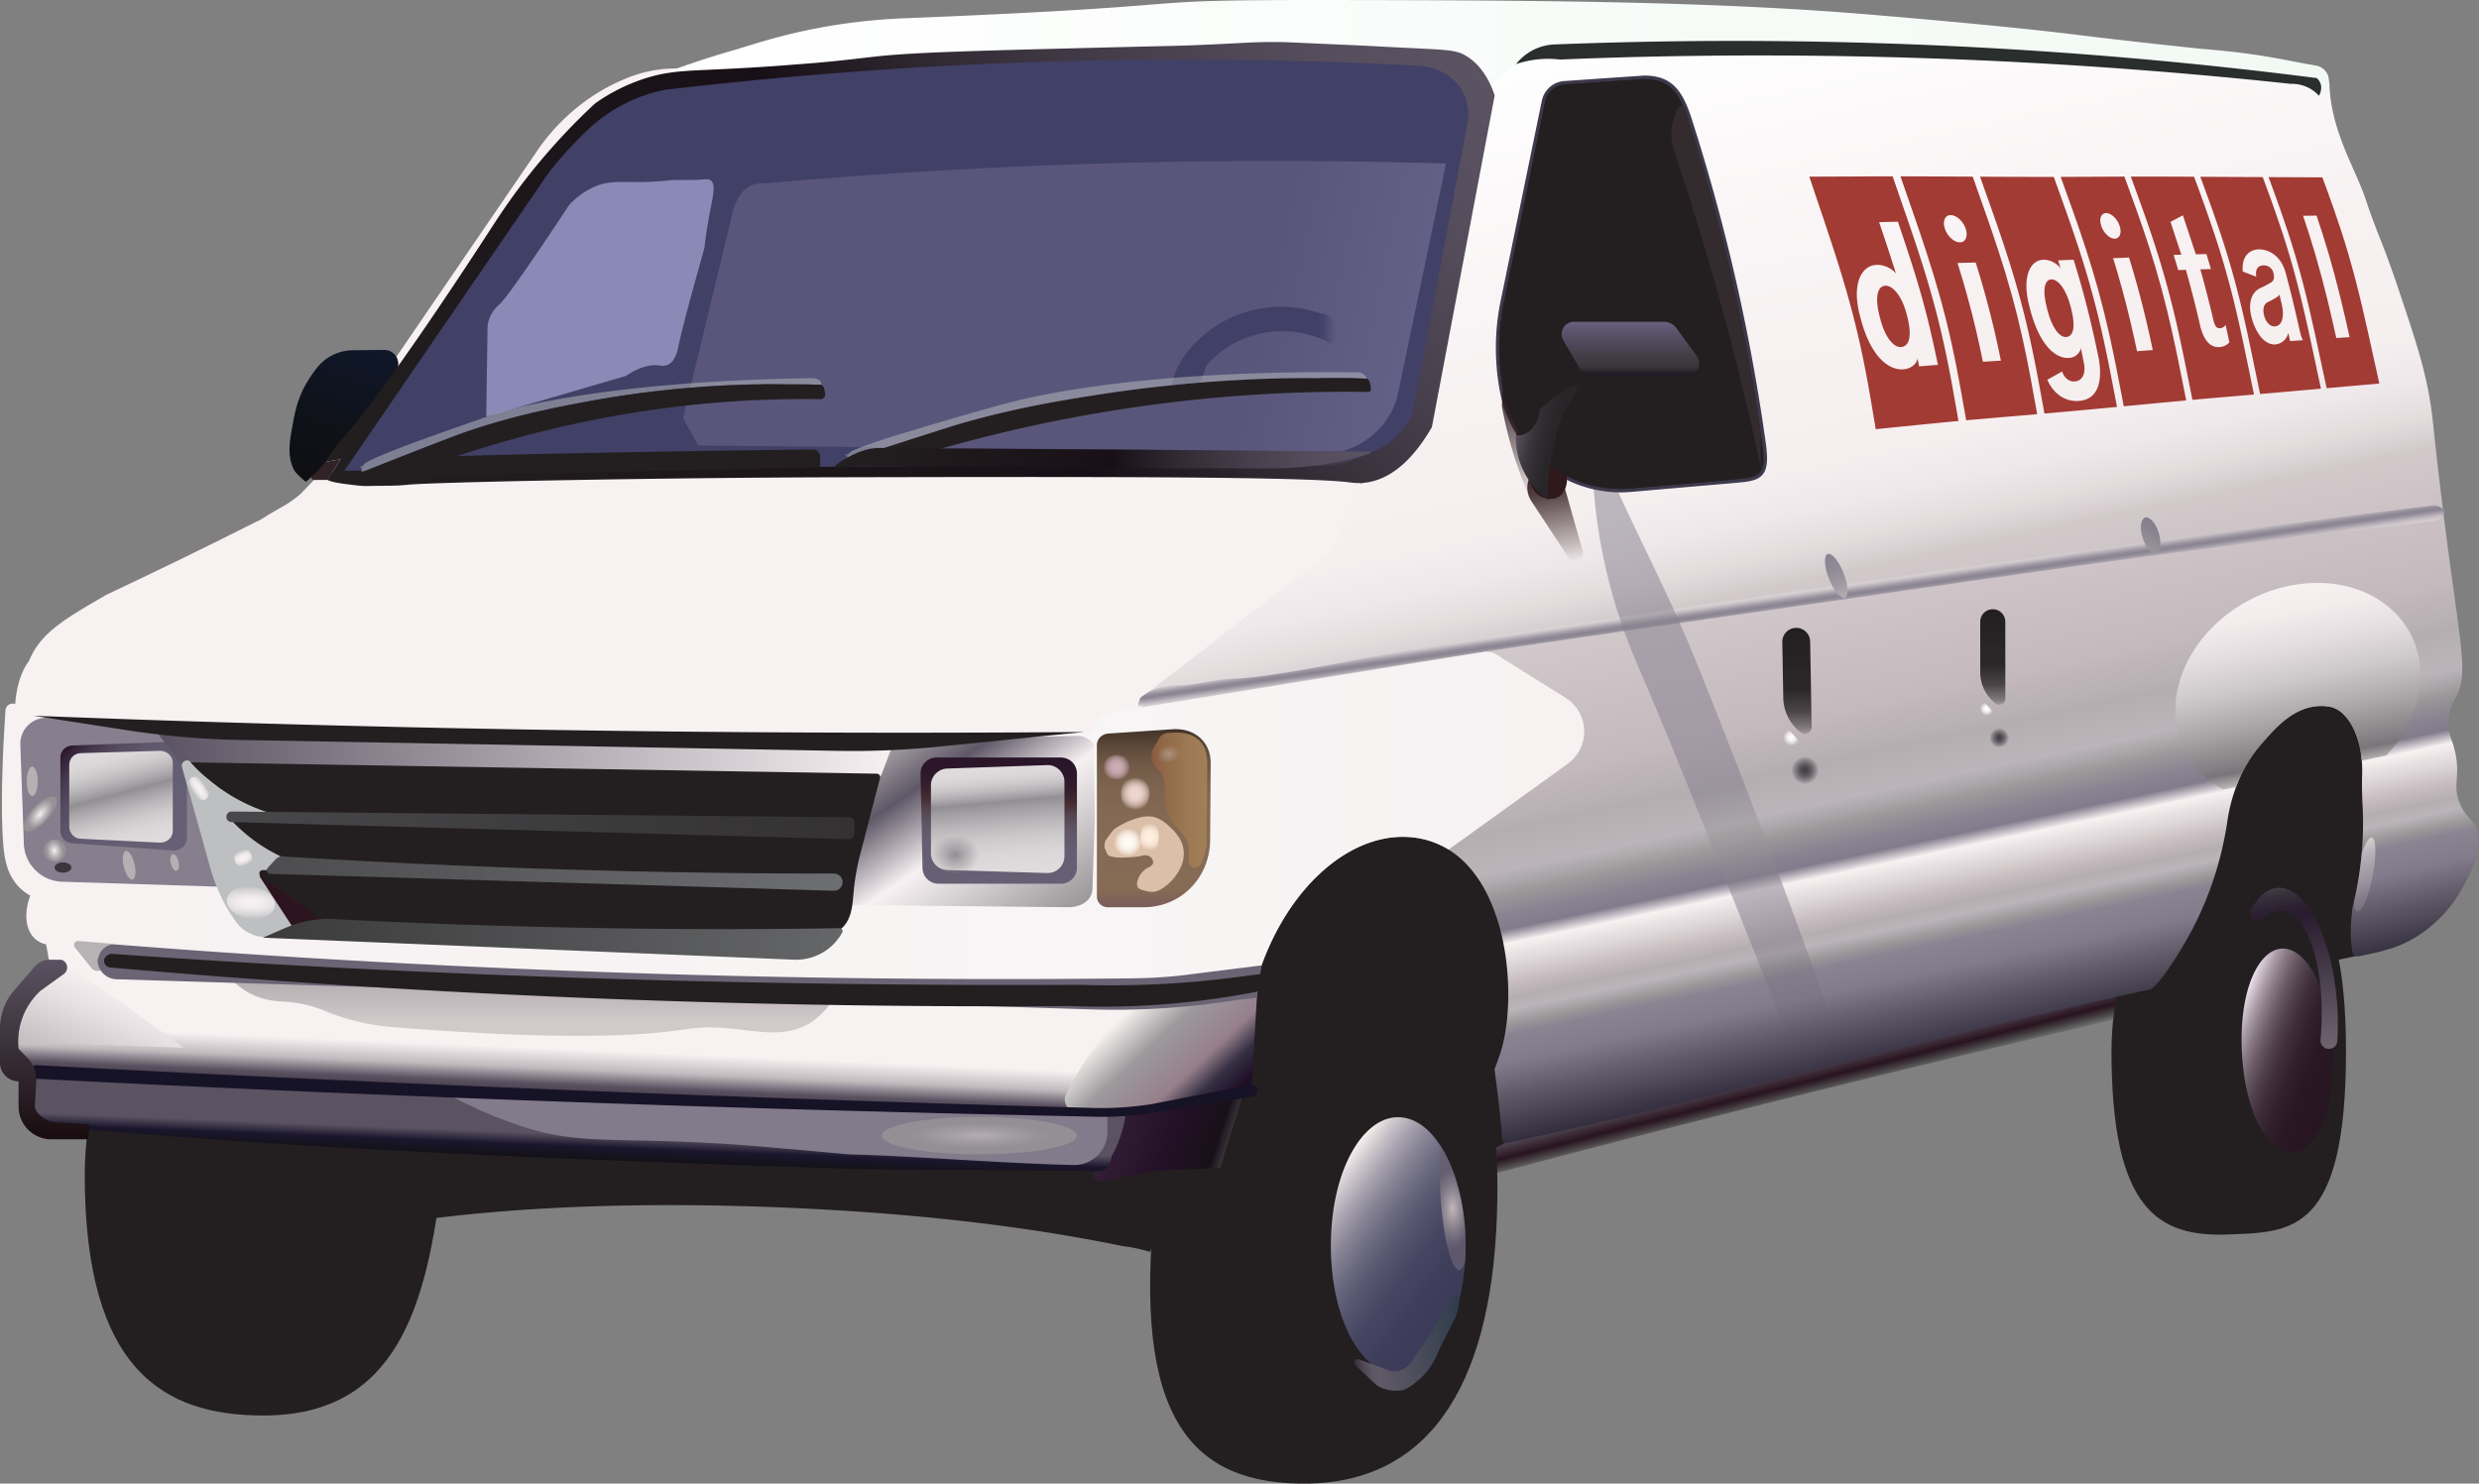 <svg xmlns="http://www.w3.org/2000/svg" xmlns:xlink="http://www.w3.org/1999/xlink" width="502.261mm" height="300.678mm" viewBox="0 0 1423.731 852.316">
  <rect x="0" y="0" width="1423.731" height="852.316" fill="#808080" stroke="none"/>
  <defs>
    <style>
      .cls-1 {
        isolation: isolate;
      }

      .cls-2 {
        fill: #f7f1f2;
      }

      .cls-12, .cls-3 {
        fill: #231f20;
      }

      .cls-4 {
        fill: url(#linear-gradient);
      }

      .cls-5 {
        fill: url(#linear-gradient-2);
      }

      .cls-6 {
        fill: #827b8b;
      }

      .cls-7 {
        fill: url(#radial-gradient);
      }

      .cls-8 {
        fill: url(#linear-gradient-3);
      }

      .cls-9 {
        fill: url(#linear-gradient-4);
      }

      .cls-10 {
        fill: url(#linear-gradient-5);
      }

      .cls-11 {
        fill: url(#linear-gradient-6);
      }

      .cls-12 {
        fill-opacity: 0.3;
      }

      .cls-13 {
        fill: #877f8e;
      }

      .cls-14 {
        fill: #b6b0b3;
      }

      .cls-15 {
        fill: #3f343d;
      }

      .cls-16 {
        fill: url(#radial-gradient-2);
      }

      .cls-17 {
        fill: url(#radial-gradient-3);
      }

      .cls-18 {
        fill: url(#linear-gradient-7);
      }

      .cls-19 {
        fill: url(#linear-gradient-8);
      }

      .cls-20 {
        fill: url(#linear-gradient-9);
      }

      .cls-21 {
        fill: url(#linear-gradient-10);
      }

      .cls-22 {
        fill: url(#linear-gradient-11);
      }

      .cls-23 {
        fill: url(#radial-gradient-4);
      }

      .cls-24 {
        fill: #f8fbf8;
      }

      .cls-25 {
        fill: url(#linear-gradient-12);
      }

      .cls-26 {
        fill: #a23b34;
      }

      .cls-27 {
        fill: url(#linear-gradient-13);
      }

      .cls-28 {
        fill: url(#linear-gradient-14);
      }

      .cls-29, .cls-30, .cls-86 {
        mix-blend-mode: screen;
      }

      .cls-29 {
        fill: url(#radial-gradient-5);
      }

      .cls-30 {
        fill: url(#radial-gradient-6);
      }

      .cls-31 {
        fill: url(#linear-gradient-15);
      }

      .cls-32 {
        fill: url(#radial-gradient-7);
      }

      .cls-33 {
        fill: url(#radial-gradient-8);
      }

      .cls-34 {
        fill: url(#linear-gradient-16);
      }

      .cls-35 {
        fill: url(#linear-gradient-17);
      }

      .cls-36 {
        fill-opacity: 0.6;
        fill: url(#linear-gradient-18);
      }

      .cls-37 {
        fill: url(#linear-gradient-19);
      }

      .cls-38, .cls-86 {
        opacity: 0.5;
      }

      .cls-39 {
        fill: url(#linear-gradient-20);
      }

      .cls-40 {
        opacity: 0.6;
        fill: url(#linear-gradient-21);
      }

      .cls-41 {
        fill: url(#linear-gradient-22);
      }

      .cls-42 {
        fill: url(#linear-gradient-23);
      }

      .cls-43 {
        fill: url(#linear-gradient-24);
      }

      .cls-44 {
        fill: url(#linear-gradient-25);
      }

      .cls-45 {
        fill: #bdbfc1;
      }

      .cls-46 {
        fill: #2d1520;
      }

      .cls-47 {
        fill: url(#linear-gradient-26);
      }

      .cls-48 {
        fill: url(#linear-gradient-27);
      }

      .cls-49 {
        fill: url(#linear-gradient-28);
      }

      .cls-50 {
        fill: url(#radial-gradient-9);
      }

      .cls-51 {
        fill: url(#radial-gradient-10);
      }

      .cls-52 {
        fill: #6b6475;
      }

      .cls-53 {
        fill: #171327;
      }

      .cls-54 {
        fill: url(#linear-gradient-29);
      }

      .cls-55 {
        fill: url(#radial-gradient-11);
      }

      .cls-56 {
        fill: url(#linear-gradient-30);
      }

      .cls-57 {
        fill: url(#linear-gradient-31);
      }

      .cls-58 {
        fill: #e4c9b2;
      }

      .cls-58, .cls-68 {
        fill-opacity: 0.9;
      }

      .cls-59 {
        fill: url(#radial-gradient-12);
      }

      .cls-60 {
        fill: url(#radial-gradient-13);
      }

      .cls-61 {
        fill: url(#radial-gradient-14);
      }

      .cls-62 {
        fill: url(#radial-gradient-15);
      }

      .cls-63 {
        fill: url(#radial-gradient-16);
      }

      .cls-64 {
        fill: url(#linear-gradient-32);
      }

      .cls-65 {
        fill: url(#New_Gradient_Swatch_6);
      }

      .cls-66 {
        fill: url(#linear-gradient-33);
      }

      .cls-67 {
        fill: url(#linear-gradient-34);
      }

      .cls-68 {
        fill: url(#linear-gradient-35);
      }

      .cls-69 {
        fill: #3c394c;
      }

      .cls-70 {
        fill: url(#linear-gradient-36);
      }

      .cls-71 {
        fill: url(#linear-gradient-37);
      }

      .cls-72 {
        fill: #2f191a;
      }

      .cls-73 {
        fill: url(#linear-gradient-38);
      }

      .cls-74 {
        fill: #332b2e;
      }

      .cls-75 {
        fill: url(#linear-gradient-39);
      }

      .cls-76 {
        fill: #312325;
      }

      .cls-77 {
        fill: url(#linear-gradient-40);
      }

      .cls-78 {
        fill: url(#linear-gradient-41);
      }

      .cls-79 {
        fill: #2a2e2c;
      }

      .cls-80 {
        fill: url(#linear-gradient-42);
      }

      .cls-81 {
        fill: #5a567b;
      }

      .cls-82 {
        fill: #898ab6;
      }

      .cls-83 {
        fill: url(#linear-gradient-43);
      }

      .cls-84 {
        fill: #414067;
      }

      .cls-85 {
        fill: url(#linear-gradient-44);
      }

      .cls-86 {
        fill: #bcbec0;
      }

      .cls-87 {
        fill: url(#linear-gradient-45);
      }
    </style>
    <linearGradient id="linear-gradient" x1="1047.492" y1="607.963" x2="1052.44" y2="627.517" gradientUnits="userSpaceOnUse">
      <stop offset="0" stop-color="#5b5362"/>
      <stop offset="0.527" stop-color="#29131e"/>
      <stop offset="1" stop-opacity="0"/>
    </linearGradient>
    <linearGradient id="linear-gradient-2" x1="329.78" y1="665.756" x2="331.347" y2="626.732" gradientUnits="userSpaceOnUse">
      <stop offset="0" stop-color="#121117"/>
      <stop offset="0.189" stop-color="#1a162c"/>
      <stop offset="0.361" stop-color="#5b5362"/>
    </linearGradient>
    <radialGradient id="radial-gradient" cx="562.5" cy="652.394" r="40.326" gradientTransform="translate(0 534.963) scale(1 0.18)" gradientUnits="userSpaceOnUse">
      <stop offset="0" stop-color="#b5aeb1"/>
      <stop offset="0.978" stop-color="#9b989a" stop-opacity="0.707"/>
      <stop offset="1" stop-color="#9a9799" stop-opacity="0.7"/>
    </radialGradient>
    <linearGradient id="linear-gradient-3" x1="334.073" y1="629.735" x2="337.16" y2="559.044" gradientUnits="userSpaceOnUse">
      <stop offset="0" stop-color="#433644"/>
      <stop offset="0.091" stop-color="#5b5362"/>
      <stop offset="0.217" stop-color="#c2bbbe"/>
      <stop offset="0.376" stop-color="#f7f1f2"/>
    </linearGradient>
    <linearGradient id="linear-gradient-4" x1="47.785" y1="616.208" x2="69.13" y2="565.924" gradientUnits="userSpaceOnUse">
      <stop offset="0" stop-color="#c2bbbe"/>
      <stop offset="0.009" stop-color="#c3bcbf"/>
      <stop offset="0.66" stop-color="#e8e2e4"/>
      <stop offset="1" stop-color="#f7f1f2"/>
    </linearGradient>
    <linearGradient id="linear-gradient-5" x1="289.709" y1="595.05" x2="289.709" y2="551.343" gradientUnits="userSpaceOnUse">
      <stop offset="0.18" stop-color="#d2c9cb"/>
      <stop offset="0.425" stop-color="#c4bcbe"/>
      <stop offset="0.749" stop-color="#b5aeb1"/>
    </linearGradient>
    <linearGradient id="linear-gradient-6" x1="1.111" y1="490.93" x2="629.954" y2="490.93" gradientUnits="userSpaceOnUse">
      <stop offset="0" stop-color="#f7f1f2"/>
      <stop offset="0.033" stop-color="#f7f1f2"/>
      <stop offset="1" stop-color="#f7f5f5"/>
    </linearGradient>
    <radialGradient id="radial-gradient-2" cx="23.084" cy="467.624" r="9.77" gradientTransform="translate(58.2 699.933) rotate(177.042) scale(1 0.5)" gradientUnits="userSpaceOnUse">
      <stop offset="0" stop-color="#f7f1f2"/>
      <stop offset="1" stop-color="#9a9799" stop-opacity="0.8"/>
    </radialGradient>
    <radialGradient id="radial-gradient-3" cx="41.287" cy="478.031" r="9.77" gradientTransform="matrix(-0.492, 0.065, -0.013, -0.633, 57.803, 788.5)" xlink:href="#radial-gradient-2"/>
    <linearGradient id="linear-gradient-7" x1="105.344" y1="486.313" x2="39.602" y2="427.118" gradientUnits="userSpaceOnUse">
      <stop offset="0" stop-color="#666074"/>
      <stop offset="0.433" stop-color="#645e72"/>
      <stop offset="0.614" stop-color="#5f576b"/>
      <stop offset="0.748" stop-color="#554a5f"/>
      <stop offset="0.858" stop-color="#47394d"/>
      <stop offset="0.953" stop-color="#342237"/>
      <stop offset="1" stop-color="#291429"/>
    </linearGradient>
    <linearGradient id="linear-gradient-8" x1="61.913" y1="428.314" x2="77.936" y2="488.115" gradientUnits="userSpaceOnUse">
      <stop offset="0.047" stop-color="#dfdbdd"/>
      <stop offset="0.139" stop-color="#dbd7d9"/>
      <stop offset="0.233" stop-color="#cecbcd"/>
      <stop offset="0.33" stop-color="#bab7ba"/>
      <stop offset="0.427" stop-color="#9d9b9e"/>
      <stop offset="0.46" stop-color="#918f93"/>
      <stop offset="0.497" stop-color="#9c9a9e"/>
      <stop offset="0.61" stop-color="#b9b6b9"/>
      <stop offset="0.723" stop-color="#cecbcd"/>
      <stop offset="0.833" stop-color="#dbd7d9"/>
      <stop offset="0.938" stop-color="#dfdbdd"/>
    </linearGradient>
    <linearGradient id="linear-gradient-9" x1="518.906" y1="417.602" x2="598.239" y2="535.218" gradientUnits="userSpaceOnUse">
      <stop offset="0" stop-color="#b3adb0"/>
      <stop offset="0.237" stop-color="#5f5867"/>
      <stop offset="0.515" stop-color="#f7f1f2"/>
      <stop offset="1" stop-color="#9a9799"/>
    </linearGradient>
    <linearGradient id="linear-gradient-10" x1="572.289" y1="508.852" x2="574.904" y2="433.975" gradientUnits="userSpaceOnUse">
      <stop offset="0" stop-color="#666074"/>
      <stop offset="0.285" stop-color="#655e72"/>
      <stop offset="0.405" stop-color="#62596b"/>
      <stop offset="0.495" stop-color="#5b505e"/>
      <stop offset="0.57" stop-color="#53424d"/>
      <stop offset="0.634" stop-color="#483136"/>
      <stop offset="0.647" stop-color="#452d30"/>
      <stop offset="0.742" stop-color="#36202c"/>
      <stop offset="0.858" stop-color="#2c172a"/>
      <stop offset="1" stop-color="#291429"/>
    </linearGradient>
    <linearGradient id="linear-gradient-11" x1="570.335" y1="439.206" x2="575.99" y2="503.838" gradientUnits="userSpaceOnUse">
      <stop offset="0.047" stop-color="#dfdbdd"/>
      <stop offset="0.111" stop-color="#dbd7d9"/>
      <stop offset="0.178" stop-color="#cecbcd"/>
      <stop offset="0.245" stop-color="#bab7ba"/>
      <stop offset="0.313" stop-color="#9d9b9e"/>
      <stop offset="0.336" stop-color="#918f93"/>
      <stop offset="0.382" stop-color="#9c9a9e"/>
      <stop offset="0.525" stop-color="#b9b6b9"/>
      <stop offset="0.667" stop-color="#cecbcd"/>
      <stop offset="0.806" stop-color="#dbd7d9"/>
      <stop offset="0.938" stop-color="#dfdbdd"/>
    </linearGradient>
    <radialGradient id="radial-gradient-4" cx="547.911" cy="491.871" r="9.852" gradientTransform="translate(-253.089 -119.767) scale(1.463 1.242)" gradientUnits="userSpaceOnUse">
      <stop offset="0" stop-color="#918f93"/>
      <stop offset="0.971" stop-color="#918f93" stop-opacity="0"/>
    </radialGradient>
    <linearGradient id="linear-gradient-12" x1="930.549" y1="13.62" x2="1058.509" y2="615.624" gradientUnits="userSpaceOnUse">
      <stop offset="0" stop-color="#fff"/>
      <stop offset="0.309" stop-color="#f7f1f2"/>
      <stop offset="0.436" stop-color="#f5eff0"/>
      <stop offset="0.481" stop-color="#efe8ea"/>
      <stop offset="0.514" stop-color="#e4ddde"/>
      <stop offset="0.54" stop-color="#d5ccce"/>
      <stop offset="0.543" stop-color="#d2c9cb"/>
      <stop offset="0.671" stop-color="#c4b9bd"/>
      <stop offset="0.714" stop-color="#b5aeb1"/>
      <stop offset="0.751" stop-color="#bbb5b9"/>
      <stop offset="0.774" stop-color="#9a9799"/>
      <stop offset="0.791" stop-color="#8a8492"/>
      <stop offset="0.805" stop-color="#827b8b"/>
      <stop offset="0.818" stop-color="#f7f1f2"/>
      <stop offset="0.846" stop-color="#d2c9cb"/>
      <stop offset="0.857" stop-color="#c4b9bd"/>
      <stop offset="0.868" stop-color="#b5aeb1"/>
      <stop offset="0.879" stop-color="#bbb5b9"/>
      <stop offset="0.892" stop-color="#9a9799"/>
      <stop offset="0.901" stop-color="#8a8492"/>
      <stop offset="0.917" stop-color="#857e8d"/>
      <stop offset="0.926" stop-color="#827b8b"/>
      <stop offset="0.957" stop-color="#5f5867"/>
      <stop offset="1" stop-color="#322e3d"/>
    </linearGradient>
    <linearGradient id="linear-gradient-13" x1="1027.443" y1="340.229" x2="1029.341" y2="353.243" gradientUnits="userSpaceOnUse">
      <stop offset="0" stop-color="#f7f1f2" stop-opacity="0.2"/>
      <stop offset="0.08" stop-color="#d9d3d8" stop-opacity="0.418"/>
      <stop offset="0.192" stop-color="#b7b1b9" stop-opacity="0.671"/>
      <stop offset="0.301" stop-color="#9e98a4" stop-opacity="0.853"/>
      <stop offset="0.406" stop-color="#8f8996" stop-opacity="0.963"/>
      <stop offset="0.5" stop-color="#8a8492"/>
      <stop offset="0.584" stop-color="#928c99" stop-opacity="0.939"/>
      <stop offset="0.711" stop-color="#a9a3ad" stop-opacity="0.771"/>
      <stop offset="0.862" stop-color="#cec8ce" stop-opacity="0.498"/>
      <stop offset="1" stop-color="#f7f1f2" stop-opacity="0.2"/>
    </linearGradient>
    <linearGradient id="linear-gradient-14" x1="1144.708" y1="406.828" x2="1144.708" y2="351.978" gradientTransform="translate(-0.223 -1.983)" gradientUnits="userSpaceOnUse">
      <stop offset="0" stop-color="#231f20" stop-opacity="0.2"/>
      <stop offset="0.061" stop-color="#231f20" stop-opacity="0.416"/>
      <stop offset="0.21" stop-color="#231f20" stop-opacity="0.753"/>
      <stop offset="0.419" stop-color="#231f20" stop-opacity="0.946"/>
      <stop offset="1" stop-color="#231f20"/>
    </linearGradient>
    <radialGradient id="radial-gradient-5" cx="1028.689" cy="423.906" r="5.032" gradientTransform="translate(-54.468 169.85) rotate(-9.208)" gradientUnits="userSpaceOnUse">
      <stop offset="0" stop-color="#fff"/>
      <stop offset="0.108" stop-color="#fff" stop-opacity="0.983"/>
      <stop offset="0.223" stop-color="#fff" stop-opacity="0.933"/>
      <stop offset="0.342" stop-color="#fff" stop-opacity="0.849"/>
      <stop offset="0.462" stop-color="#fff" stop-opacity="0.732"/>
      <stop offset="0.585" stop-color="#fff" stop-opacity="0.582"/>
      <stop offset="0.709" stop-color="#fff" stop-opacity="0.397"/>
      <stop offset="0.831" stop-color="#fff" stop-opacity="0.183"/>
      <stop offset="0.925" stop-color="#fff" stop-opacity="0"/>
    </radialGradient>
    <radialGradient id="radial-gradient-6" cx="1142.044" cy="425.565" r="4.165" xlink:href="#radial-gradient-5"/>
    <linearGradient id="linear-gradient-15" x1="1032.032" y1="421.612" x2="1032.032" y2="360.701" gradientTransform="translate(-6.701 18.053) rotate(-1)" xlink:href="#linear-gradient-14"/>
    <radialGradient id="radial-gradient-7" cx="1036.667" cy="442.517" r="8" gradientUnits="userSpaceOnUse">
      <stop offset="0" stop-color="#413e45"/>
      <stop offset="0.214" stop-color="#413e45" stop-opacity="0.915"/>
      <stop offset="0.496" stop-color="#413e45" stop-opacity="0.673"/>
      <stop offset="0.816" stop-color="#413e45" stop-opacity="0.277"/>
      <stop offset="1" stop-color="#413e45" stop-opacity="0"/>
    </radialGradient>
    <radialGradient id="radial-gradient-8" cx="1148.748" cy="423.131" r="8" gradientTransform="translate(336.046 124.685) scale(0.707 0.707)" xlink:href="#radial-gradient-7"/>
    <linearGradient id="linear-gradient-16" x1="1059.422" y1="343.41" x2="1049.764" y2="318.248" gradientTransform="translate(194.651 -363.515) rotate(21.502)" gradientUnits="userSpaceOnUse">
      <stop offset="0" stop-color="#b5aeb1"/>
      <stop offset="0.031" stop-color="#b3acaf"/>
      <stop offset="0.377" stop-color="#9c969f"/>
      <stop offset="0.707" stop-color="#8f8995"/>
      <stop offset="1" stop-color="#8a8492"/>
    </linearGradient>
    <linearGradient id="linear-gradient-17" x1="1231.147" y1="314.479" x2="1239.186" y2="300.554" gradientTransform="translate(149.842 -357.521) rotate(17.517)" gradientUnits="userSpaceOnUse">
      <stop offset="0" stop-color="#9a979b"/>
      <stop offset="0.391" stop-color="#8f8a94"/>
      <stop offset="1" stop-color="#827b8b"/>
    </linearGradient>
    <linearGradient id="linear-gradient-18" x1="1350.969" y1="485.722" x2="1365.135" y2="519.094" gradientUnits="userSpaceOnUse">
      <stop offset="0" stop-color="#f7f1f2"/>
      <stop offset="0.053" stop-color="#f3edee" stop-opacity="0.96"/>
      <stop offset="0.39" stop-color="#d8d2d4" stop-opacity="0.722"/>
      <stop offset="0.671" stop-color="#c5bec1" stop-opacity="0.548"/>
      <stop offset="0.882" stop-color="#b9b3b5" stop-opacity="0.44"/>
      <stop offset="1" stop-color="#b5aeb1" stop-opacity="0.4"/>
    </linearGradient>
    <linearGradient id="linear-gradient-19" x1="1313.53" y1="344.294" x2="1314.448" y2="400.405" gradientTransform="matrix(0.988, -0.158, 0.309, 1.937, -93.934, -122.467)" gradientUnits="userSpaceOnUse">
      <stop offset="0" stop-color="#f7f1f2"/>
      <stop offset="0.144" stop-color="#f2eced"/>
      <stop offset="0.311" stop-color="#e4dee0"/>
      <stop offset="0.49" stop-color="#cdc8c9"/>
      <stop offset="0.677" stop-color="#aca8aa"/>
      <stop offset="0.868" stop-color="#837f82"/>
      <stop offset="0.909" stop-color="#797578"/>
      <stop offset="1" stop-color="#cbc8ca"/>
    </linearGradient>
    <linearGradient id="linear-gradient-20" x1="945.477" y1="262.456" x2="1017.634" y2="601.929" gradientUnits="userSpaceOnUse">
      <stop offset="0.568" stop-color="#827b8b"/>
      <stop offset="0.605" stop-color="#908b93"/>
      <stop offset="0.627" stop-color="#9a9799"/>
      <stop offset="0.664" stop-color="#969297"/>
      <stop offset="0.709" stop-color="#8a848f"/>
      <stop offset="0.728" stop-color="#827b8b"/>
      <stop offset="0.778" stop-color="#817a8a" stop-opacity="0.974"/>
      <stop offset="0.824" stop-color="#7e7787" stop-opacity="0.894"/>
      <stop offset="0.868" stop-color="#797181" stop-opacity="0.759"/>
      <stop offset="0.912" stop-color="#716a79" stop-opacity="0.57"/>
      <stop offset="0.954" stop-color="#68606f" stop-opacity="0.327"/>
      <stop offset="0.996" stop-color="#5c5463" stop-opacity="0.033"/>
      <stop offset="1" stop-color="#5b5362" stop-opacity="0"/>
    </linearGradient>
    <linearGradient id="linear-gradient-21" x1="946.757" y1="352.023" x2="947.98" y2="360.405" gradientUnits="userSpaceOnUse">
      <stop offset="0" stop-color="#939598" stop-opacity="0.2"/>
      <stop offset="0.236" stop-color="#909295" stop-opacity="0.629"/>
      <stop offset="0.41" stop-color="#8e9193" stop-opacity="0.898"/>
      <stop offset="0.5" stop-color="#8d9092"/>
      <stop offset="0.575" stop-color="#8d9092" stop-opacity="0.949"/>
      <stop offset="0.687" stop-color="#8e9193" stop-opacity="0.807"/>
      <stop offset="0.823" stop-color="#909395" stop-opacity="0.574"/>
      <stop offset="0.976" stop-color="#939598" stop-opacity="0.254"/>
      <stop offset="1" stop-color="#939598" stop-opacity="0.2"/>
    </linearGradient>
    <linearGradient id="linear-gradient-22" x1="638.485" y1="641.498" x2="703.455" y2="662.608" gradientUnits="userSpaceOnUse">
      <stop offset="0" stop-color="#331e36"/>
      <stop offset="0.527" stop-color="#231027"/>
      <stop offset="0.907" stop-color="#181018"/>
      <stop offset="1" stop-color="#393439"/>
    </linearGradient>
    <linearGradient id="linear-gradient-23" x1="648.084" y1="580.249" x2="705.032" y2="641.319" gradientUnits="userSpaceOnUse">
      <stop offset="0" stop-color="#f7f3f1"/>
      <stop offset="0.06" stop-color="#e3e0df"/>
      <stop offset="0.291" stop-color="#9c999c"/>
      <stop offset="0.597" stop-color="#967f8b"/>
      <stop offset="0.757" stop-color="#352f43"/>
      <stop offset="0.903" stop-color="#201027"/>
    </linearGradient>
    <linearGradient id="linear-gradient-24" x1="628.145" y1="473.587" x2="909.848" y2="473.587" gradientUnits="userSpaceOnUse">
      <stop offset="0" stop-color="#f7f5f5"/>
      <stop offset="1" stop-color="#f7f1f2"/>
    </linearGradient>
    <linearGradient id="linear-gradient-25" x1="90.667" y1="438.062" x2="513" y2="438.062" gradientUnits="userSpaceOnUse">
      <stop offset="0" stop-color="#5b5362"/>
      <stop offset="1" stop-color="#f7f1f2"/>
    </linearGradient>
    <linearGradient id="linear-gradient-26" x1="130" y1="474.155" x2="490.667" y2="474.155" gradientUnits="userSpaceOnUse">
      <stop offset="0" stop-color="#48484a"/>
      <stop offset="1" stop-color="#333132"/>
    </linearGradient>
    <linearGradient id="linear-gradient-27" x1="153.269" y1="501.86" x2="483.904" y2="501.86" gradientUnits="userSpaceOnUse">
      <stop offset="0" stop-color="#4d4d4f"/>
      <stop offset="1" stop-color="#6d6e71"/>
    </linearGradient>
    <linearGradient id="linear-gradient-28" x1="151" y1="539.628" x2="483.904" y2="539.628" gradientUnits="userSpaceOnUse">
      <stop offset="0" stop-color="#3b3b3c"/>
      <stop offset="1" stop-color="#656668"/>
    </linearGradient>
    <radialGradient id="radial-gradient-9" cx="140.191" cy="496.046" r="6.38" gradientTransform="matrix(1.216, 0.27, -0.52, 0.632, 227, 141.527)" gradientUnits="userSpaceOnUse">
      <stop offset="0" stop-color="#f7f1f2"/>
      <stop offset="0.151" stop-color="#f7f1f2" stop-opacity="0.986"/>
      <stop offset="0.281" stop-color="#f7f1f2" stop-opacity="0.943"/>
      <stop offset="0.404" stop-color="#f7f1f2" stop-opacity="0.871"/>
      <stop offset="0.523" stop-color="#f7f1f2" stop-opacity="0.769"/>
      <stop offset="0.638" stop-color="#f7f1f2" stop-opacity="0.638"/>
      <stop offset="0.751" stop-color="#f7f1f2" stop-opacity="0.477"/>
      <stop offset="0.861" stop-color="#f7f1f2" stop-opacity="0.286"/>
      <stop offset="0.968" stop-color="#f7f1f2" stop-opacity="0.071"/>
      <stop offset="1" stop-color="#f7f1f2" stop-opacity="0"/>
    </radialGradient>
    <radialGradient id="radial-gradient-10" cx="149.685" cy="531.663" r="6.38" gradientTransform="matrix(-0.442, 3.327, -1.497, -2.057, 1006.199, 1113.995)" gradientUnits="userSpaceOnUse">
      <stop offset="0" stop-color="#f7f1f2"/>
      <stop offset="0.112" stop-color="#f7f1f2" stop-opacity="0.981"/>
      <stop offset="0.238" stop-color="#f7f1f2" stop-opacity="0.926"/>
      <stop offset="0.371" stop-color="#f7f1f2" stop-opacity="0.835"/>
      <stop offset="0.509" stop-color="#f7f1f2" stop-opacity="0.707"/>
      <stop offset="0.65" stop-color="#f7f1f2" stop-opacity="0.543"/>
      <stop offset="0.795" stop-color="#f7f1f2" stop-opacity="0.341"/>
      <stop offset="0.939" stop-color="#f7f1f2" stop-opacity="0.108"/>
      <stop offset="1" stop-color="#f7f1f2" stop-opacity="0"/>
    </radialGradient>
    <linearGradient id="linear-gradient-29" x1="25.741" y1="551.343" x2="25.741" y2="654.516" gradientUnits="userSpaceOnUse">
      <stop offset="0" stop-color="#5b5362"/>
      <stop offset="1" stop-color="#180c0f"/>
    </linearGradient>
    <radialGradient id="radial-gradient-11" cx="107.135" cy="437.15" r="6.38" gradientTransform="matrix(-0.247, 1.799, -0.578, -0.769, 393.373, 596.403)" xlink:href="#radial-gradient-9"/>
    <linearGradient id="linear-gradient-30" x1="662.644" y1="418.881" x2="662.644" y2="521.19" gradientUnits="userSpaceOnUse">
      <stop offset="0" stop-color="#403128"/>
      <stop offset="0.028" stop-color="#4a392e"/>
      <stop offset="0.11" stop-color="#604b3c"/>
      <stop offset="0.206" stop-color="#715a47"/>
      <stop offset="0.324" stop-color="#7d644f"/>
      <stop offset="0.485" stop-color="#846954"/>
      <stop offset="0.9" stop-color="#866b55"/>
      <stop offset="1" stop-color="#7a5d5c"/>
    </linearGradient>
    <linearGradient id="linear-gradient-31" x1="661.291" y1="459.719" x2="693.333" y2="459.719" gradientUnits="userSpaceOnUse">
      <stop offset="0" stop-color="#895b40"/>
      <stop offset="0.287" stop-color="#936b4a"/>
      <stop offset="0.68" stop-color="#9d7a54"/>
      <stop offset="1" stop-color="#a17f58"/>
    </linearGradient>
    <radialGradient id="radial-gradient-12" cx="671.19" cy="432.996" r="6.663" gradientTransform="matrix(0.993, 0.115, -0.092, 0.795, 44.338, 11.745)" gradientUnits="userSpaceOnUse">
      <stop offset="0" stop-color="#a9947f"/>
      <stop offset="0.607" stop-color="#a9947f" stop-opacity="0.378"/>
      <stop offset="1" stop-color="#a9947f" stop-opacity="0"/>
    </radialGradient>
    <radialGradient id="radial-gradient-13" cx="652" cy="455.933" r="9.319" gradientUnits="userSpaceOnUse">
      <stop offset="0" stop-color="#eed8d1"/>
      <stop offset="0.195" stop-color="#eed8d1" stop-opacity="0.988"/>
      <stop offset="0.332" stop-color="#eed8d1" stop-opacity="0.95"/>
      <stop offset="0.451" stop-color="#eed8d1" stop-opacity="0.884"/>
      <stop offset="0.56" stop-color="#eed8d1" stop-opacity="0.792"/>
      <stop offset="0.662" stop-color="#eed8d1" stop-opacity="0.673"/>
      <stop offset="0.759" stop-color="#eed8d1" stop-opacity="0.526"/>
      <stop offset="0.852" stop-color="#eed8d1" stop-opacity="0.352"/>
      <stop offset="0.94" stop-color="#eed8d1" stop-opacity="0.156"/>
      <stop offset="1" stop-color="#eed8d1" stop-opacity="0"/>
    </radialGradient>
    <radialGradient id="radial-gradient-14" cx="647.75" cy="483.933" r="8.051" gradientUnits="userSpaceOnUse">
      <stop offset="0" stop-color="#fffbf4"/>
      <stop offset="0.19" stop-color="#fffbf4" stop-opacity="0.989"/>
      <stop offset="0.324" stop-color="#fffbf4" stop-opacity="0.953"/>
      <stop offset="0.44" stop-color="#fffbf4" stop-opacity="0.892"/>
      <stop offset="0.546" stop-color="#fffbf4" stop-opacity="0.806"/>
      <stop offset="0.646" stop-color="#fffbf4" stop-opacity="0.694"/>
      <stop offset="0.74" stop-color="#fffbf4" stop-opacity="0.557"/>
      <stop offset="0.831" stop-color="#fffbf4" stop-opacity="0.395"/>
      <stop offset="0.916" stop-color="#fffbf4" stop-opacity="0.212"/>
      <stop offset="0.998" stop-color="#fffbf4" stop-opacity="0.005"/>
      <stop offset="1" stop-color="#fffbf4" stop-opacity="0"/>
    </radialGradient>
    <radialGradient id="radial-gradient-15" cx="660.25" cy="480.85" r="7.723" gradientUnits="userSpaceOnUse">
      <stop offset="0" stop-color="#ffefdf"/>
      <stop offset="0.19" stop-color="#ffefdf" stop-opacity="0.989"/>
      <stop offset="0.324" stop-color="#ffefdf" stop-opacity="0.953"/>
      <stop offset="0.44" stop-color="#ffefdf" stop-opacity="0.892"/>
      <stop offset="0.546" stop-color="#ffefdf" stop-opacity="0.806"/>
      <stop offset="0.646" stop-color="#ffefdf" stop-opacity="0.694"/>
      <stop offset="0.74" stop-color="#ffefdf" stop-opacity="0.557"/>
      <stop offset="0.831" stop-color="#ffefdf" stop-opacity="0.395"/>
      <stop offset="0.916" stop-color="#ffefdf" stop-opacity="0.212"/>
      <stop offset="0.998" stop-color="#ffefdf" stop-opacity="0.005"/>
      <stop offset="1" stop-color="#ffefdf" stop-opacity="0"/>
    </radialGradient>
    <radialGradient id="radial-gradient-16" cx="641.25" cy="440.683" r="7.786" gradientUnits="userSpaceOnUse">
      <stop offset="0" stop-color="#cbadb5"/>
      <stop offset="0.207" stop-color="#cbadb5" stop-opacity="0.986"/>
      <stop offset="0.352" stop-color="#cbadb5" stop-opacity="0.941"/>
      <stop offset="0.478" stop-color="#cbadb5" stop-opacity="0.864"/>
      <stop offset="0.594" stop-color="#cbadb5" stop-opacity="0.756"/>
      <stop offset="0.702" stop-color="#cbadb5" stop-opacity="0.616"/>
      <stop offset="0.805" stop-color="#cbadb5" stop-opacity="0.444"/>
      <stop offset="0.903" stop-color="#cbadb5" stop-opacity="0.243"/>
      <stop offset="0.995" stop-color="#cbadb5" stop-opacity="0.012"/>
      <stop offset="1" stop-color="#cbadb5" stop-opacity="0"/>
    </radialGradient>
    <linearGradient id="linear-gradient-32" x1="759.673" y1="683.044" x2="846.2" y2="748.247" gradientUnits="userSpaceOnUse">
      <stop offset="0" stop-color="#f7efed"/>
      <stop offset="0.08" stop-color="#cfc9ce"/>
      <stop offset="0.173" stop-color="#a8a3af"/>
      <stop offset="0.274" stop-color="#868394"/>
      <stop offset="0.381" stop-color="#6b697f"/>
      <stop offset="0.496" stop-color="#56546e"/>
      <stop offset="0.623" stop-color="#474662"/>
      <stop offset="0.773" stop-color="#3e3e5b"/>
      <stop offset="1" stop-color="#3b3b59"/>
    </linearGradient>
    <radialGradient id="New_Gradient_Swatch_6" data-name="New Gradient Swatch 6" cx="834.314" cy="694.224" r="25.612" gradientTransform="translate(487.202 1528.538) rotate(-90) scale(1 0.5)" gradientUnits="userSpaceOnUse">
      <stop offset="0.044" stop-color="#bcb1b5"/>
      <stop offset="0.516" stop-color="#8b838e" stop-opacity="0.863"/>
      <stop offset="0.901" stop-color="#666070" stop-opacity="0.76"/>
    </radialGradient>
    <linearGradient id="linear-gradient-33" x1="776.986" y1="778.347" x2="841.62" y2="768.111" gradientUnits="userSpaceOnUse">
      <stop offset="0" stop-color="#332c36"/>
      <stop offset="0.034" stop-color="#413a45"/>
      <stop offset="0.091" stop-color="#524b58"/>
      <stop offset="0.149" stop-color="#5d5663"/>
      <stop offset="0.211" stop-color="#605967"/>
      <stop offset="1" stop-color="#2e3c4a"/>
    </linearGradient>
    <linearGradient id="linear-gradient-34" x1="1285.872" y1="587.135" x2="1343.683" y2="615.729" gradientTransform="matrix(1.047, -0.055, 0.059, 1.125, -98.501, -1.337)" gradientUnits="userSpaceOnUse">
      <stop offset="0" stop-color="#ede3ed"/>
      <stop offset="0.038" stop-color="#d6cad5"/>
      <stop offset="0.113" stop-color="#ada0ab"/>
      <stop offset="0.195" stop-color="#897b86"/>
      <stop offset="0.282" stop-color="#6b5b67"/>
      <stop offset="0.376" stop-color="#52414e"/>
      <stop offset="0.479" stop-color="#3f2e3a"/>
      <stop offset="0.597" stop-color="#32202c"/>
      <stop offset="0.744" stop-color="#2a1724"/>
      <stop offset="1" stop-color="#281522"/>
    </linearGradient>
    <linearGradient id="linear-gradient-35" x1="1310.361" y1="509.567" x2="1327.095" y2="604.467" gradientUnits="userSpaceOnUse">
      <stop offset="0" stop-color="#434047"/>
      <stop offset="0.046" stop-color="#3a333f"/>
      <stop offset="0.125" stop-color="#2e2134"/>
      <stop offset="0.183" stop-color="#2a1b30"/>
      <stop offset="1" stop-color="#776d78"/>
    </linearGradient>
    <linearGradient id="linear-gradient-36" x1="887.419" y1="266.768" x2="897.506" y2="323.974" gradientUnits="userSpaceOnUse">
      <stop offset="0" stop-color="#2e191a"/>
      <stop offset="0.305" stop-color="#2e191a" stop-opacity="0.796"/>
      <stop offset="0.811" stop-color="#2e191a" stop-opacity="0.245"/>
      <stop offset="1" stop-color="#2e191a" stop-opacity="0"/>
    </linearGradient>
    <linearGradient id="linear-gradient-37" x1="868.44" y1="207.945" x2="882.448" y2="287.391" xlink:href="#linear-gradient-36"/>
    <linearGradient id="linear-gradient-38" x1="936.354" y1="184.85" x2="936.354" y2="216.183" gradientUnits="userSpaceOnUse">
      <stop offset="0" stop-color="#686080"/>
      <stop offset="0.293" stop-color="#544e62"/>
      <stop offset="0.642" stop-color="#403d45"/>
      <stop offset="0.84" stop-color="#38363a"/>
      <stop offset="0.878" stop-color="#2e2b31"/>
      <stop offset="0.942" stop-color="#231d27"/>
      <stop offset="1" stop-color="#1f1924"/>
    </linearGradient>
    <linearGradient id="linear-gradient-39" x1="870.977" y1="248.883" x2="901.25" y2="254.767" gradientUnits="userSpaceOnUse">
      <stop offset="0" stop-color="#5b5362"/>
      <stop offset="0.078" stop-color="#504955"/>
      <stop offset="0.242" stop-color="#3e3841"/>
      <stop offset="0.426" stop-color="#312d32"/>
      <stop offset="0.646" stop-color="#29262a"/>
      <stop offset="1" stop-color="#272427"/>
    </linearGradient>
    <linearGradient id="linear-gradient-40" x1="179.107" y1="277.947" x2="208.866" y2="196.186" gradientUnits="userSpaceOnUse">
      <stop offset="0" stop-color="#0f0f12"/>
      <stop offset="0.462" stop-color="#0f121a"/>
      <stop offset="1" stop-color="#0f1729"/>
    </linearGradient>
    <linearGradient id="linear-gradient-41" x1="380.074" y1="27.324" x2="1337.807" y2="27.324" gradientUnits="userSpaceOnUse">
      <stop offset="0" stop-color="#fff"/>
      <stop offset="1" stop-color="#f2f9f4"/>
    </linearGradient>
    <linearGradient id="linear-gradient-42" x1="291.96" y1="399.557" x2="796.952" y2="-24.182" gradientUnits="userSpaceOnUse">
      <stop offset="0" stop-color="#231f20"/>
      <stop offset="0.518" stop-color="#181016"/>
      <stop offset="0.632" stop-color="#302831"/>
      <stop offset="0.776" stop-color="#473f4c"/>
      <stop offset="0.903" stop-color="#564e5c"/>
      <stop offset="1" stop-color="#5b5362"/>
    </linearGradient>
    <linearGradient id="linear-gradient-43" x1="772.984" y1="168.666" x2="844.86" y2="168.666" gradientTransform="matrix(1.181, 0, 0, -1.211, -180.338, 373.408)" gradientUnits="userSpaceOnUse">
      <stop offset="0" stop-color="#898ab6" stop-opacity="0.2"/>
      <stop offset="1" stop-color="#898ab6" stop-opacity="0"/>
    </linearGradient>
    <linearGradient id="linear-gradient-44" x1="758.333" y1="188.795" x2="767.768" y2="188.795" gradientUnits="userSpaceOnUse">
      <stop offset="0" stop-color="#404167"/>
      <stop offset="0.129" stop-color="#404167" stop-opacity="0.858"/>
      <stop offset="0.72" stop-color="#404167" stop-opacity="0.241"/>
      <stop offset="1" stop-color="#404167" stop-opacity="0"/>
    </linearGradient>
    <linearGradient id="linear-gradient-45" x1="479.167" y1="263.249" x2="787" y2="263.249" xlink:href="#linear-gradient-42"/>
  </defs>
  <title>digital truck 2</title>
  <g class="cls-1">
    <g id="hood">
      <path class="cls-2" d="M760.26,266.205l50.817,27.478L643.75,421.309l-136.083,3.874L264,423.683,17.706,412.626c-3.861-.173.198-.556-2.372-3.443L13.5,403.183c-1.89-35.045,19.17-44.678,47.262-61.33,29.75-14.096,53.714-25.617,86.486-42.17,2.34-.79,6.124-3.571,8.918-5.167,9.51-5.433,10.103-5.569,16.119-10.423l8.048-8.398Z" transform="translate(0 0)"/>
      <ellipse class="cls-2" cx="20.822" cy="404.121" rx="28.12" ry="12.04" transform="translate(-383.494 387.52) rotate(-84.699)"/>
    </g>
    <g id="back_wheel_under" data-name="back wheel + under">
      <path class="cls-3" d="M644.667,715.85a91.95,91.95,0,0,1,15.863,3.333Q670.765,692.114,681,665.045L41.032,635.183,23.084,648.022,47.5,652.394,139.633,690.183,248.75,699.933c55.711-6.94,121.914-9.26,196.25-6.417C521.333,696.436,588.603,704.234,644.667,715.85Z" transform="translate(0 0)"/>
      <path class="cls-3" d="M254,674.835c-8.667,74.681-25.667,138.347-102.667,138.347-56.701,0-102.667-25.333-102.667-138.347,0-76.407,45.965-138.347,102.667-138.347S262.808,598.938,254,674.835Z" transform="translate(0 0)"/>
      <path class="cls-4" d="M856,657.183q108.651-28.996,222.667-56.333,83.997-20.092,165.831-37.982.829,7.816,1.657,15.632Q1161.924,597.684,1078,618.183q-111.287,27.182-222,56.667Z" transform="translate(0 0)"/>
    </g>
    <g id="bumper">
      <g id="bottom_bumper" data-name="bottom bumper">
        <path class="cls-5" d="M16.336,615.862,373,630.683l273.493,8.707h0A72.7,72.7,0,0,1,638.571,663.968l-.031.058c-1.676,10.66-7.633,8.899-15.04,8.658l-127-1c-152.301-4.96-304.938-10.223-456.726-23.661l-0,0H23.084L15.333,635.683Z" transform="translate(0 0)"/>
        <path class="cls-6" d="M254,626.73a243.096,243.096,0,0,0,47.396,20.849c32.548,10.324,53.649,5.563,116.104,9.604,16.284,1.054,40.934,3.354,70.5,6,37.191.858,87.773,5.217,128.618,6.075A18.983,18.983,0,0,0,636,650.275V639.183Z" transform="translate(0 0)"/>
        <ellipse class="cls-7" cx="562.5" cy="652.394" rx="56" ry="10.789"/>
      </g>
      <g id="top_bumper" data-name="top bumper">
        <path class="cls-8" d="M37,545.939,11.5,572.183s-5.5,25-5,26.5-.032,13.173-.032,13.173l9.868,4.006,623.727,25.6,7.181-.395L665.5,573.683,187.994,561.316Z" transform="translate(0 0)"/>
        <polygon class="cls-9" points="36.91 552.247 105.525 601.85 6.5 598.683 18.667 563.139 36.91 552.247"/>
        <path class="cls-10" d="M100.252,551.343l378.915,21.062A39.923,39.923,0,0,1,466,587.183c-14.026,9.142-30.142,5.322-46.267,3.691-23.053-2.332-24.184,2.03-61.067,3.642-43.942,1.921-99.978-1.75-134.724-4.611a125.574,125.574,0,0,1-37.064-9.047,71.856,71.856,0,0,0-21.299-5.274c-5.385-.451-11.646-.299-19.58-3.734-7.287-3.155-10.11-6.792-15.294-10.517C124.801,557.09,115.362,552.396,100.252,551.343Z" transform="translate(0 0)"/>
      </g>
    </g>
    <g id="lights">
      <path class="cls-11" d="M8.214,404.301a4.12,4.12,0,0,0-5.056,3.733C.423,448.203.663,478.405,2.5,490.683c.654,4.372,2.122,12.497,8.5,19a27.654,27.654,0,0,0,6.387,4.833c-3.873,10.118-2.74,20.061,2.965,25.003A13.955,13.955,0,0,0,26.5,542.534q1.25,7.075,2.5,14.149l600.954,20.988V421.309S360.535,423.19,359,426.148,44.667,412.946,44.667,412.946Z" transform="translate(0 0)"/>
      <path class="cls-12" d="M43.019,544.251a2.255,2.255,0,0,1,1.942-3.654l19.117,1.524a2.153,2.153,0,0,1,1.609,3.147L60.348,555.274a4.783,4.783,0,0,1-7.786.936Z" transform="translate(0 0)"/>
      <g>
        <path class="cls-13" d="M27.115,412.363,112,415.183l17.667,94.333L35.683,506.534a22.722,22.722,0,0,1-22.016-22.711l-2-56.517A14.951,14.951,0,0,1,27.115,412.363Z" transform="translate(0 0)"/>
        <ellipse class="cls-14" cx="18.5" cy="448.85" rx="3.167" ry="8.483"/>
        <ellipse class="cls-15" cx="36.182" cy="498.385" rx="4.849" ry="2.948"/>
        <ellipse class="cls-14" cx="74.166" cy="497.081" rx="3.167" ry="8.483" transform="translate(-111.364 29.996) rotate(-13.177)"/>
        <ellipse class="cls-14" cx="100.252" cy="495.316" rx="2.263" ry="4.844" transform="matrix(0.974, -0.228, 0.228, 0.974, -110.275, 35.896)"/>
        <ellipse class="cls-16" cx="23.084" cy="467.624" rx="12.876" ry="5" transform="translate(-334.882 165.853) rotate(-47.042)"/>
        <circle class="cls-17" cx="31.435" cy="488.598" r="6.339" transform="translate(-148.968 33.438) rotate(-17.94)"/>
      </g>
      <g id="light_l" data-name="light l">
        <path class="cls-18" d="M34.666,435.224v42.132a7.187,7.187,0,0,0,6.652,7.062l57.575,4.156c4.61.333,8.439-2.834,8.439-7.03V433.35c0-4.142-3.736-7.363-8.289-7.195l-57.599,2.117A7.037,7.037,0,0,0,34.666,435.224Z" transform="translate(0 0)"/>
        <path class="cls-19" d="M46.34,432.677l45.164-1.328c4.242-.125,7.721,2.936,7.721,6.838v39.197c0,3.902-3.479,6.893-7.721,6.683l-45.164-2.233a6.899,6.899,0,0,1-6.567-6.769V439.314A6.731,6.731,0,0,1,46.34,432.677Z" transform="translate(0 0)"/>
      </g>
      <path class="cls-20" d="M485.488,519.85,507.667,425.183l110.986-2.413a11.061,11.061,0,0,1,11.295,11.423L627.425,510.638c-.235,7.127-7.297,10.729-14.425,10.545Z" transform="translate(0 0)"/>
      <g id="light_r" data-name="light r">
        <path class="cls-21" d="M618.5,498.517V444.349a9.166,9.166,0,0,0-9.166-9.166H537.858a9.166,9.166,0,0,0-9.164,9.356l1.121,54.168a9.166,9.166,0,0,0,9.164,8.977h70.355A9.166,9.166,0,0,0,618.5,498.517Z" transform="translate(0 0)"/>
        <path class="cls-22" d="M534.667,451.162v39.002a9.642,9.642,0,0,0,9.348,9.637l57.383,1.746a9.642,9.642,0,0,0,9.935-9.637V449.166a9.642,9.642,0,0,0-9.977-9.636L543.973,441.526A9.642,9.642,0,0,0,534.667,451.162Z" transform="translate(0 0)"/>
        <ellipse class="cls-23" cx="548.333" cy="491.201" rx="16.333" ry="10.351"/>
      </g>
    </g>
    <g id="side">
      <rect class="cls-24" x="850.464" y="39.375" width="12.072" height="12.072"/>
      <path id="wheel_black_r" data-name="wheel black r" class="cls-3" d="M1347.333,603.85c-.059-98.681-30.146-105.333-67.333-105.333s-67.333,47.159-67.333,105.333c0,91,26.667,107,67.333,105.333C1315.637,707.722,1347.396,709.183,1347.333,603.85Z" transform="translate(0 0)"/>
      <path id="wheel_black_l" data-name="wheel black l" class="cls-3" d="M859.667,699.516c3.748-100.904-25.27-170.425-79.466-176.101s-103.953,63.56-115.351,154.157c-16.516,131.277,15.15,173.305,80.909,174.711C819,853.85,855.992,798.448,859.667,699.516Z" transform="translate(0 0)"/>
      <path id="black_under" data-name="black under" class="cls-3" d="M1358,368.516,661.333,465.85l11.678,227.253,178.424-31.913c9.897-2.006,19.064-4.84,17.107-17.591l20.596-112.788,357.016-62.126,15.804,99.806,100.677-21.302a25.689,25.689,0,0,0,20.028-29.319Z" transform="translate(0 0)"/>
      <path class="cls-25" d="M1395.853,532.264a72.804,72.804,0,0,0,16.508-19.018c12.957-21.599,12.994-32.821,9.14-39.064-2.33-3.774-6.122-5.79-8.947-13.023-4.201-10.756.781-15.01-2.658-29.658l-0.0.002-0-.001c-1.886-8.032-4.106-9.831-3.895-16.319a32.068,32.068,0,0,1,4.63-15.01c6.897-12.643,2.687-28.337-5.13-87.99-1.614-12.319-2.827-22.277-3.59-28.553-4.68-38.491-4.197-39.905-5.91-50.947-3.243-20.905-8.328-36.103-18.5-66.5-9.131-27.288-11.713-30.316-19.182-52.585-5.521-16.462-19.44-38.108-20.484-64.612a4.202,4.202,0,0,0-3.921-4.044L921.101,18.456a74.074,74.074,0,0,0-77.772,61.524l-27.308,160.845c-3.365,19.821-29.042,26.122-39.1,44.043-6.293,11.214-5.592,28.299-16.588,34.966q-15.668,12.097-31.336,24.194Q701.583,365.194,674.168,386.36l-10.144,7.832c-1.353,1.045-2.701,2.098-4.061,3.135-3.106,2.369-2.577,3.512-3.219,7.378a3.438,3.438,0,0,1-.43,1.334,3.325,3.325,0,0,1-1.43,1.079,30.576,30.576,0,0,1-6.958,2.039c-2.132.445-2.9-.327-4.7.755-1.779,1.068-3.412,3.375-4.701,4.976a40.989,40.989,0,0,0-6.161,10.591c-3.672,9.248,8.413,21.148-.364,33.417V570.683l-1.403,4.193L683.25,572.183l35.424,2.952c13.199-60.653,57.096-101.626,97.531-93.31C866.569,492.183,873,573.183,861.114,606.683q-1.372,3.867-2.816,7.65c1.72,11.964,3.437,26.916,4.502,40.255a2.279,2.279,0,0,0,2.749,2.05c123.681-26.478,245.759-61.785,369.452-88.245,4.371-2.501,12.544-14.134,20.614-28.14a195.384,195.384,0,0,0,23.605-68.608c2.033-13.52,7.307-30.763,20.614-45.463,6.114-6.753,19.167-23.5,38.167-20.167,11.093,1.946,19.273,19.107,18.617,38.67-.199,5.948-.073,11.904.242,17.847a196.401,196.401,0,0,1-5.5,57.691,21.218,21.218,0,0,0-.602,4.606,76.652,76.652,0,0,0,.182,21.586,3.265,3.265,0,0,0,3.818,2.938c2.992-.641,6.339-1.358,9.78-2.095,2.219-.475,4.372-1.065,6.478-1.734A65.715,65.715,0,0,0,1395.853,532.264Z" transform="translate(0 0)"/>
      <g id="digital">
        <g>
          <path class="cls-26" d="M1039.124,101.489s3.052,9.128,7.66,22.782c2.3,6.815,4.944,14.754,7.669,23.252,2.721,8.486,5.447,17.535,7.929,26.588,2.479,9.041,4.683,18.092,6.511,26.586,1.826,8.486,3.349,16.415,4.534,23.216,2.367,13.589,3.849,22.647,3.849,22.647s11.979-1.214,23.862-2.408c11.855-1.191,23.652-2.311,23.652-2.311s-1.519-8.835-3.926-22.079c-1.204-6.629-2.736-14.348-4.553-22.598-1.819-8.259-3.993-17.043-6.425-25.801-2.436-8.769-5.109-17.517-7.779-25.708-2.674-8.202-5.276-15.855-7.547-22.418-4.551-13.149-7.581-21.933-7.581-21.933s-11.933.03-23.876.087C1051.143,101.447,1039.124,101.489,1039.124,101.489Zm73.868,108.1-10.782.874c-.61-3.012-.668-3.27-.674-3.352a10.104,10.104,0,0,1-.153-1.623,7.965,7.965,0,0,1-.126.9c-1.101,3.405-4.267,5.44-7.864,5.763-4.4.395-9.341-1.492-13.799-6.384-4.468-4.903-8.572-12.811-11.398-24.44l-.001-0c-2.493-9.346-2.181-16.553-.246-21.462,1.935-4.907,5.577-7.52,9.696-7.705a14.537,14.537,0,0,1,10.992,4.646,12.063,12.063,0,0,1,.707.99c.005-0-.53-.944-.596-1.108,0,0-2.287-7.261-4.681-14.519-2.397-7.267-4.866-14.537-4.866-14.537l10.798-.268s3.105,9.118,7.065,21.274c1.977,6.069,4.07,12.905,6.022,19.752,1.95,6.84,3.745,13.695,5.17,19.806C1111.105,200.407,1112.993,209.589,1112.993,209.589Z" transform="translate(0 0)"/>
          <path class="cls-26" d="M1082.701,164.138c-4.095.219-6.366,5.896-3.036,18.214,2.865,11.816,8.082,17.324,12.07,17.019,4.068-.311,6.951-4.583,3.535-18.027C1092.205,169.277,1086.78,163.92,1082.701,164.138Z" transform="translate(0 0)"/>
        </g>
        <path class="cls-26" d="M1302.859,101.755s1.253,3.352,3.298,8.939c2.043,5.581,4.796,13.4,7.765,22.349,1.483,4.469,2.967,9.227,4.412,14.134,1.445,4.903,2.846,9.955,4.167,15.016,1.32,5.057,2.568,10.122,3.726,15.052,1.157,4.927,2.236,9.716,3.218,14.228,1.962,9.015,3.642,16.901,4.846,22.528,1.203,5.624,1.934,8.994,1.934,8.994s7.612-.674,15.187-1.344c7.56-.669,15.088-1.329,15.088-1.329s-.739-3.287-1.952-8.77c-1.214-5.487-2.901-13.178-4.857-21.972-.978-4.401-2.047-9.075-3.185-13.884-1.139-4.812-2.361-9.759-3.647-14.699-1.287-4.944-2.647-9.882-4.045-14.676-1.4-4.798-2.835-9.451-4.272-13.823-2.877-8.754-5.554-16.403-7.546-21.863-1.995-5.466-3.221-8.744-3.221-8.744s-7.675-.04-15.396-.073C1310.642,101.782,1302.859,101.755,1302.859,101.755Zm46.543,91.938-7.636.496s-.967-4.403-2.469-11.003c-1.503-6.606-3.632-15.404-5.97-24.18-2.342-8.788-4.933-17.55-7.039-24.106-2.108-6.564-3.593-10.932-3.593-10.932l7.759-.087s1.473,4.344,3.564,10.871c2.088,6.519,4.658,15.232,6.983,23.969,2.322,8.726,4.44,17.471,5.938,24.037C1348.436,189.318,1349.402,193.693,1349.402,193.693Z" transform="translate(0 0)"/>
        <path class="cls-26" d="M1091.467,101.303s3.027,8.755,7.574,21.86c2.269,6.541,4.864,14.17,7.531,22.348,2.663,8.166,5.328,16.889,7.757,25.634,2.426,8.733,4.593,17.494,6.408,25.73,1.813,8.228,3.343,15.926,4.548,22.538,2.408,13.209,3.93,22.021,3.93,22.021s10.287-.918,20.506-1.784c10.181-.864,20.284-1.715,20.284-1.715s-1.525-8.561-3.911-21.404c-1.194-6.428-2.694-13.919-4.459-21.93-1.766-8.019-3.864-16.553-6.21-25.063-2.349-8.521-4.938-17.023-7.539-24.982-2.605-7.97-5.154-15.404-7.4-21.776-4.501-12.768-7.526-21.294-7.526-21.294s-10.274-.07-20.644-.118C1101.929,101.316,1091.467,101.303,1091.467,101.303Zm57.691,105.878-10.334.638s-.72-3.563-1.865-8.9c-1.146-5.34-2.797-12.447-4.615-19.537-1.82-7.096-3.811-14.175-5.404-19.475-1.594-5.304-2.704-8.836-2.704-8.836l10.449-.262s1.103,3.509,2.685,8.779c1.581,5.266,3.555,12.298,5.359,19.348,1.802,7.043,3.44,14.102,4.577,19.406C1148.442,203.643,1149.158,207.181,1149.158,207.181Zm-23.504-67.941c-3.296.059-7.173-3.424-8.661-7.771s-.016-7.882,3.288-7.91c3.29-.028,7.161,3.437,8.644,7.753C1130.409,135.627,1128.941,139.181,1125.654,139.24Z" transform="translate(0 0)"/>
        <path class="cls-26" d="M1186.571,193.62c3.564-.222,6.016-4.185,2.82-16.834-2.866-11.343-7.706-16.43-11.289-16.289-3.596.141-5.507,5.404-2.394,16.973l.001.002-.001-0C1178.435,188.706,1182.996,193.843,1186.571,193.62Z" transform="translate(0 0)"/>
        <path class="cls-26" d="M1183.493,101.622s2.972,8.22,7.352,20.53c2.187,6.144,4.65,13.315,7.154,21.006,2.501,7.681,4.983,15.89,7.241,24.123,2.255,8.223,4.288,16.473,6.025,24.227,1.735,7.747,3.236,14.991,4.454,21.207,2.434,12.419,4.017,20.696,4.017,20.696s9.029-.871,17.993-1.723c8.957-.852,17.852-1.676,17.852-1.676s-1.603-8.093-4.045-20.235c-1.222-6.077-2.71-13.159-4.412-20.731-1.703-7.579-3.678-15.639-5.855-23.669-2.18-8.039-4.574-16.046-6.995-23.53-2.424-7.493-4.819-14.472-6.959-20.446-4.288-11.968-7.217-19.951-7.217-19.951s-9.103.038-18.252.086C1192.683,101.583,1183.493,101.622,1183.493,101.622Zm52.887,99.461-9.053.689s-.708-3.356-1.815-8.385c-1.108-5.032-2.677-11.729-4.378-18.409-1.702-6.686-3.55-13.352-5.028-18.341-1.479-4.993-2.512-8.315-2.512-8.315l9.155-.371s1.024,3.301,2.489,8.262c1.464,4.957,3.296,11.583,4.984,18.23,1.687,6.64,3.246,13.299,4.349,18.303C1235.674,197.746,1236.38,201.083,1236.38,201.083Zm-21.776-63.951c-2.893.094-6.369-3.153-7.782-7.241-1.413-4.087-.213-7.437,2.691-7.499,2.897-.062,6.386,3.161,7.788,7.217C1218.704,133.664,1217.49,137.038,1214.604,137.132Z" transform="translate(0 0)"/>
        <path class="cls-26" d="M1223.754,101.44s2.925,7.961,7.202,19.897c2.135,5.958,4.522,12.919,6.937,20.394,2.412,7.465,4.797,15.454,6.968,23.474,2.168,8.011,4.136,16.052,5.836,23.614,1.698,7.554,3.183,14.619,4.404,20.683,2.44,12.115,4.046,20.189,4.046,20.189s8.89-.788,17.745-1.546c8.83-.756,17.612-1.496,17.612-1.496s-.719-3.489-1.908-9.31c-1.19-5.825-2.87-13.985-4.856-23.308-.994-4.665-2.099-9.616-3.293-14.705-1.195-5.092-2.495-10.32-3.878-15.537-1.384-5.221-2.858-10.429-4.379-15.48-1.522-5.056-3.082-9.957-4.633-14.558-3.106-9.215-5.966-17.266-8.071-23.013-2.108-5.754-3.393-9.206-3.393-9.206s-9.032-.054-18.105-.079C1232.876,101.427,1223.754,101.44,1223.754,101.44Zm56.635,95.23a8.343,8.343,0,0,1-5.868,2.737l0.0 0c-6.151.27-9.604-5.477-11.394-14.377,0,0-1.767-7.525-3.694-15.025-1.929-7.508-4.04-14.989-4.04-14.989l-4.393.151-2.637-8.732,4.407-.127-6.222-18.844,7.115-3.777,7.446,22.404,6.087-.146,2.576,8.627-6.067.18s2.008,7.144,3.851,14.312c1.841,7.161,3.537,14.343,3.537,14.343.882,4.043,1.97,5.156,3.718,5.184a4.307,4.307,0,0,0,3.396-1.925Z" transform="translate(0 0)"/>
        <g>
          <path class="cls-26" d="M1302.037,173.804c-1.777.914-2.641,3.56-1.825,7.143.696,3.138,2.913,6.835,6.353,6.551,4.178-.352,5.503-5.664,3.908-12.653l-1.406-5.765C1309.097,170.148,1306.347,171.589,1302.037,173.804Z" transform="translate(0 0)"/>
          <path class="cls-26" d="M1263.685,101.557s1.282,3.444,3.385,9.184c2.101,5.733,4.953,13.765,8.047,22.958,1.545,4.59,3.098,9.48,4.614,14.523,1.514,5.039,2.981,10.235,4.359,15.443,1.377,5.204,2.671,10.419,3.863,15.498,1.191,5.076,2.293,10.013,3.285,14.666,1.982,9.298,3.66,17.435,4.851,23.243,1.19,5.804,1.909,9.283,1.909,9.283s8.796-.754,17.547-1.525c8.728-.769,17.413-1.543,17.413-1.543s-.73-3.38-1.932-9.018c-1.202-5.643-2.882-13.549-4.845-22.587-.982-4.523-2.063-9.325-3.221-14.265-1.159-4.943-2.41-10.02-3.735-15.09-1.325-5.074-2.731-10.138-4.181-15.053-1.451-4.919-2.941-9.689-4.429-14.168-2.98-8.97-5.742-16.808-7.79-22.402-2.05-5.6-3.307-8.96-3.307-8.96s-8.881-.033-17.828-.079C1272.726,101.618,1263.685,101.557,1263.685,101.557Zm58.927,93.888-7.362.482-.956-4.426-.167.004a8.466,8.466,0,0,1-7.344,6.376c-7.201.32-11.998-8.405-13.886-16.433l-0,0c-1.307-5.345-1-12.947,5.165-15.914a54.481,54.481,0,0,0,6.417-3.39c1.367-.884,1.931-2.595,1.234-5.188a5.638,5.638,0,0,0-5.997-4.488c-3.542.117-4.477,3.212-3.908,6.487l-7.742-2.959c-.832-8.977,4.053-12.567,9.016-12.732,4.44-.147,12.414,2.295,15.583,13.31,0,0,2.001,7.524,3.843,15.066,1.84,7.534,3.554,15.081,3.554,15.081.246,1.076,1.433,7.26,2.489,8.441Z" transform="translate(0 0)"/>
        </g>
        <g>
          <polygon class="cls-26" points="1175.705 177.47 1175.708 177.472 1175.707 177.471 1175.705 177.47"/>
          <path class="cls-26" d="M1137.177,101.513s3.024,8.504,7.518,21.239c2.243,6.356,4.786,13.771,7.383,21.72,2.593,7.938,5.171,16.416,7.512,24.914,2.338,8.487,4.429,16.996,6.192,24.992,1.761,7.988,3.261,15.456,4.456,21.864,2.388,12.804,3.915,21.338,3.915,21.338s10.522-.918,20.95-1.865c10.409-.949,20.738-1.93,20.738-1.93s-1.579-8.297-4.01-20.746c-1.217-6.231-2.718-13.493-4.456-21.259-1.739-7.774-3.778-16.045-6.04-24.291-2.265-8.256-4.756-16.488-7.265-24.191-2.512-7.713-4.982-14.906-7.173-21.069-4.391-12.349-7.368-20.596-7.368-20.596s-10.491.007-21.053-.026C1147.874,101.574,1137.177,101.513,1137.177,101.513Zm68.173,104.448c1.273,7.452.927,13.371-1.005,17.514-1.934,4.147-5.442,6.516-10.534,6.862-7.773.527-14.495-4.129-18.004-12.179l8.513-4.764c1.245,3.908,4.25,6.052,7.415,5.735,3.579-.359,6.461-3.614,5.055-10.683-1.057-5.309-1.602-7.935-1.616-8.044-.019-.174-.035-.904-.035-.904a8.425,8.425,0,0,1-.093.842,7.335,7.335,0,0,1-6.778,5.272c-3.858.29-8.237-1.569-12.249-6.241-4.021-4.683-7.769-12.172-10.442-23.101l.001 0-.002-.002c-2.344-8.772-2.182-15.483-.553-20.022,1.628-4.536,4.797-6.912,8.423-7.023,3.516-.108,6.853,1.458,9.748,4.495.151.158.638.935.638.935.004-0-.484-.896-.542-1.044l-1.266-4.061,8.885-.33s1.101,3.531,2.674,8.835c1.572,5.299,3.529,12.379,5.318,19.476,1.788,7.09,3.424,14.197,4.572,19.536C1204.619,202.401,1205.35,205.961,1205.35,205.961Z" transform="translate(0 0)"/>
        </g>
      </g>
      <path id="long_shadow" data-name="long shadow" class="cls-27" d="M659.5,405.933c36.698-6.341,96.548-16.48,170.947-28.093,43.882-6.849,110.704-16.498,242.558-35.516,112.9-16.284,148.963-21.376,200.18-27.905,51.434-6.557,94.271-11.52,124.109-14.859a8.004,8.004,0,0,0,6.185-4.046c.76-1.4.464-2.078-.273-2.841a7.829,7.829,0,0,0-6.596-2.239C1332.775,298.321,1281.027,305.128,1247,309.683c-143.349,19.19-378.608,52.826-455.993,67.046-26.075,4.792-61.856,12.456-84.544,13.3-10.22.38-20.237,3.787-30.463,3.654,0,0-10.651-.139-17.75,4.75-.701.483-3.75,2.21-3.75,3.75v0s-.994,2.361-.812,2.934C654.005,406.116,656.432,406.807,659.5,405.933Z" transform="translate(0 0)"/>
      <path id="handle_r" data-name="handle r" class="cls-28" d="M1144.486,349.995h0a7.204,7.204,0,0,1,7.204,7.204v44.127a3.512,3.512,0,0,1-5.674,2.767h0a22.723,22.723,0,0,1-8.734-17.906V357.199A7.204,7.204,0,0,1,1144.486,349.995Z" transform="translate(0 0)"/>
      <g id="glint_l" data-name="glint l">
        <path class="cls-29" d="M1023.916,420.767l1.175,7.246a1.961,1.961,0,0,0,2.249,1.622l4.712-.764a1.961,1.961,0,0,0,1.138-3.253l-5.886-6.482A1.961,1.961,0,0,0,1023.916,420.767Z" transform="translate(0 0)"/>
      </g>
      <g id="glint_r" data-name="glint r">
        <path class="cls-30" d="M1136.917,404.771l.972,5.998a1.623,1.623,0,0,0,1.862,1.342l3.9-.632a1.623,1.623,0,0,0,.942-2.693l-4.873-5.366A1.623,1.623,0,0,0,1136.917,404.771Z" transform="translate(0 0)"/>
      </g>
      <path id="handle_l" data-name="handle l" class="cls-31" d="M1031.468,360.688h0a8,8,0,0,1,8.138,7.859l.855,48.996a3.9,3.9,0,0,1-6.247,3.183h0a25.234,25.234,0,0,1-10.044-19.713l-.562-32.187A8,8,0,0,1,1031.468,360.688Z" transform="translate(0 0)"/>
      <circle class="cls-32" cx="1036.667" cy="442.517" r="8"/>
      <circle class="cls-33" cx="1148.333" cy="423.884" r="5.657"/>
      <ellipse class="cls-34" cx="1054.593" cy="330.829" rx="4.5" ry="13.476" transform="translate(-47.866 409.562) rotate(-21.502)"/>
      <ellipse class="cls-35" cx="1235.167" cy="307.516" rx="4.833" ry="10.667" transform="translate(-35.281 386.043) rotate(-17.517)"/>
      <path class="cls-36" d="M1362.209,481.159c-1.644-.322-3.869,3.428-5.858,9.307-.006.073-.011.144-.018.217a196.185,196.185,0,0,1-4.418,27.22c.172,3.373.833,5.531,1.976,5.755,2.529.495,6.442-8.618,8.739-20.353S1364.738,481.654,1362.209,481.159Z" transform="translate(0 0)"/>
      <path class="cls-37" d="M1389.787,382c-3.754-33.729-38.16-53.903-76.847-45.06s-67.007,43.356-63.253,77.085c1.958,17.59,12.254,31.487,27.146,39.507l7.438-1.553a80.13,80.13,0,0,1,15.563-25.797c6.114-6.753,19.167-23.5,38.167-20.167,9.593,1.683,17.002,14.748,18.408,30.902l14.048-2.933C1384.202,419.359,1391.853,400.562,1389.787,382Z" transform="translate(0 0)"/>
      <g class="cls-38">
        <path class="cls-39" d="M916.983,268.873a4.825,4.825,0,0,1,7.11,2.069c15.943,36.11,34.67,71.068,49.965,109.024q41.099,101.991,75.631,199.649a13.389,13.389,0,0,1-9.529,17.517l-.26.061a13.39,13.39,0,0,1-15.514-8.069c-36.382-91.172-63.839-160.661-81.018-200.329-6.302-14.55-20.471-46.447-26.335-91.057-1.318-10.027-1.932-18.531-2.239-24.582a4.816,4.816,0,0,1,2.126-4.24Z" transform="translate(0 0)"/>
        <path class="cls-40" d="M964.712,357.964q-1.791-4.034-3.616-8.033c-10.57,1.559-20.944,3.1-31.059,4.613q1.389,4.217,2.771,8.05C942.746,361.148,953.358,359.608,964.712,357.964Z" transform="translate(0 0)"/>
      </g>
    </g>
    <g id="bumper_edge" data-name="bumper edge">
      <path class="cls-41" d="M659.25,637.433c-.508,0-9.287,1.149-14.891,1.889l2.134.068A72.699,72.699,0,0,1,638.571,663.968l-.031.058c-1.296,8.245-5.155,9.059-10.263,8.893h0a4.402,4.402,0,0,0,5.017,5.763L664.25,672.516l36.5-1.583,13.75-44.203S660,637.433,659.25,637.433Z" transform="translate(0 0)"/>
      <path class="cls-42" d="M612.354,628.39l0,0A169.274,169.274,0,0,1,658.25,571.433l0,0,64-5.25-3.667,62.5-72.089,10.707-27.446-.144A7.516,7.516,0,0,1,612.354,628.39Z" transform="translate(0 0)"/>
      <path class="cls-43" d="M816.204,481.825a48.059,48.059,0,0,1,15.694,6.224l8.352-5.951,60.089-43.289a22.887,22.887,0,0,0-1.257-37.984L859.282,375.974a10.301,10.301,0,0,0-7.102-1.431l-214.26,34.695a11.635,11.635,0,0,0-9.775,11.624l1.808,151.899,90.903-6.48C736.211,510.55,777.77,473.921,816.204,481.825Z" transform="translate(0 0)"/>
    </g>
    <g id="grill">
      <polygon class="cls-3" points="123.333 469.85 130 486.183 177 500.517 190 471.183 123.333 469.85"/>
      <polygon class="cls-3" points="105.525 439 151 469.85 185.333 462.517 123.342 438.067 105.525 439"/>
      <path class="cls-44" d="M90.667,421.309l15.952,21.374,383.826,12.124a16.624,16.624,0,0,0,16.086-10.638L513,427.183Z" transform="translate(0 0)"/>
      <path class="cls-45" d="M108.891,437.365A103.112,103.112,0,0,0,126,452.683a104.542,104.542,0,0,0,36.667,16.5q-16.249-.5-32.499-1a93.656,93.656,0,0,0,53.665,31.167q-15.282,2.333-30.564,4.667L190,535.85l-35.512,2.475a21.772,21.772,0,0,1-19.379-9.275h0a100.647,100.647,0,0,1-14.366-30.507l-16.134-57.894A2.908,2.908,0,0,1,108.891,437.365Z" transform="translate(0 0)"/>
      <path class="cls-46" d="M149.237,503.725l19.097,29.291,58.5-.833-77.012-29.184A.49.49,0,0,0,149.237,503.725Z" transform="translate(0 0)"/>
      <path class="cls-3" d="M109.284,441.534l45.323,24.745a1.941,1.941,0,0,1-1.085,3.57H141.615a1.941,1.941,0,0,0-1.142,3.532l32.866,22.936a1.941,1.941,0,0,1-1.142,3.532H150.894a1.941,1.941,0,0,0-1.121,3.546l28.21,19.632c.308.209,6.652,8.243,13.28,7.155l275.369,7.498c17.273,1.002,22.013-8.282,23.117-19.917l.559-5.897a134.044,134.044,0,0,1,3.717-21.08l11.413-43.886a1.951,1.951,0,0,0-1.88-2.427l-387.093-6.407-6.061-.102A1.941,1.941,0,0,0,109.284,441.534Z" transform="translate(0 0)"/>
      <path class="cls-3" d="M103.333,437.183" transform="translate(0 0)"/>
      <path class="cls-47" d="M132.943,472.265l354.612,9.832a3.027,3.027,0,0,0,3.111-3.026v-6.555a3.027,3.027,0,0,0-2.999-3.027l-354.612-3.277A3.027,3.027,0,0,0,130,469.238h0A3.027,3.027,0,0,0,132.943,472.265Z" transform="translate(0 0)"/>
      <path class="cls-48" d="M483.715,508.133h0a4.946,4.946,0,0,1-4.909,3.601l-323.493-9.744a2.104,2.104,0,0,1-1.475-3.538l4.572-4.898a4.933,4.933,0,0,1,3.913-1.559q28.169,1.74,56.677,3.189,133.162,6.762,259.966,6.667A4.937,4.937,0,0,1,483.715,508.133Z" transform="translate(0 0)"/>
      <path class="cls-49" d="M151,538.683l13.032-5.649a62.161,62.161,0,0,1,25.825-5.11q63.189,3.257,129.63,4.76,83.789,1.835,162.685.543a1.684,1.684,0,0,1,1.52,2.497,30.02,30.02,0,0,1-10.392,11.006,30.428,30.428,0,0,1-17.396,4.588Z" transform="translate(0 0)"/>
      <ellipse class="cls-50" cx="139.633" cy="492.848" rx="5.069" ry="5.612" transform="translate(-182.476 94.549) rotate(-23.144)"/>
      <ellipse class="cls-51" cx="144.13" cy="518.53" rx="9.193" ry="13.87" transform="translate(-390.153 583.246) rotate(-81.373)"/>
      <path class="cls-3" d="M19.333,411.183q144.299,5.621,288.667,8,157.309,2.592,314.667,1.333-41.878,4.225-83.756,8.45a488.824,488.824,0,0,1-57.964,2.388l-342.467-6.234a488.172,488.172,0,0,1-65.907-5.683Z" transform="translate(0 0)"/>
      <path class="cls-52" d="M57.02,548.589,56,551.343a11.226,11.226,0,0,0,10.879,11.221l559.94,17.324A437.431,437.431,0,0,0,710,574.516l11.839-1.32,2.707-18.587-45.292,5.672a277.97,277.97,0,0,1-27.926,1.744c-111.901,1.287-228.694-.241-349.973-5.34Q180.344,551.598,66.017,542.538a9.358,9.358,0,0,0-5.475,1.574A9.264,9.264,0,0,0,57.02,548.589Z" transform="translate(0 0)"/>
      <path class="cls-3" d="M59.753,551.888a3.951,3.951,0,0,0,3.792,3.948C153.447,563.718,247.527,569.863,345.5,573.683c92.849,3.62,182.357,4.886,268.24,4.278A466.873,466.873,0,0,0,723.25,569.433H723.25l1.932-10.013L709.041,561.502a552.894,552.894,0,0,1-88.424,4.26Q513.048,566.331,400.5,563.683q-174.261-4.214-336.67-15.744C61.47,548.358,59.753,550.082,59.753,551.888Z" transform="translate(0 0)"/>
      <path class="cls-53" d="M16.336,615.862h0a4.844,4.844,0,0,0,4.576,3.891Q205.059,629.187,389.333,635.183q117.555,3.825,235.167,6.25a196.88,196.88,0,0,0,45.293-3.354l49.559-8.051a3.451,3.451,0,0,0,2.898-3.407h0a3.451,3.451,0,0,0-4.112-3.388l-57.028,11.118A188.033,188.033,0,0,1,625.5,636.433q-116.11-3.222-232.167-7.583Q206.498,621.829,19.758,611.856,18.047,613.859,16.336,615.862Z" transform="translate(0 0)"/>
      <path class="cls-54" d="M29,551.343h6.25a4.676,4.676,0,0,1,1.769,7.934l-13.608,9.809a39.444,39.444,0,0,0-12.848,31.921l.104,1.509,5.023,5.16a17.996,17.996,0,0,1,4.912,9.95l.311,2.126L20,635.683c.55,4.732,7.173,8.773,11.921,9.151l18.052.928a1.591,1.591,0,0,1,1.499,1.772l-.695,6.021a1.086,1.086,0,0,1-1.079.961H29.5A18.833,18.833,0,0,1,10.667,635.683v-14.5h0A10.667,10.667,0,0,1,0,610.516v-19.739a33.414,33.414,0,0,1,8.135-21.851l11.949-13.824A11.278,11.278,0,0,1,29,551.343Z" transform="translate(0 0)"/>
      <path class="cls-45" d="M124.667,451.702a103.395,103.395,0,0,1-15.775-14.337,2.908,2.908,0,0,0-4.282,3.284l3.437,12.333h16.62Z" transform="translate(0 0)"/>
      <ellipse class="cls-55" cx="114.057" cy="452.982" rx="5.137" ry="7.499" transform="translate(-232.951 140.273) rotate(-33.843)"/>
      <g id="indicator">
        <path class="cls-56" d="M629.954,428.165c0-3.845,3.006-6.56,6.846-6.769L673.671,418.921c12.311-.673,21.663,7.129,21.663,19.459L695,482.098c0,21.909-16.428,39.092-38.337,39.092H636.147a6.193,6.193,0,0,1-6.193-6.193Z" transform="translate(0 0)"/>
        <path class="cls-57" d="M673.671,420.921l-3.012.165a5.977,5.977,0,0,0-4.832,2.947l-4.089,6.981a10.689,10.689,0,0,0,1.299,8.905c1.47,2.212,3.763,3.854,4.89,6.259a14.951,14.951,0,0,1,.983,6.199c.084,6.34.121,13.049,3.414,18.467,3.229,5.312,9.42,9.104,10.298,15.258.573,4.017-1.159,8.794,1.604,11.765,1.328,1.429,1.613.216,3.295.338l1.907-1.182A31.408,31.408,0,0,0,693,482.098l.333-43.718C693.333,426.05,685.982,420.248,673.671,420.921Z" transform="translate(0 0)"/>
        <path class="cls-58" d="M634.779,483.169c-.313,1.113-.819,3.806-.076,4.691.821.978.422,3.323,3.297,4.124,4.164,1.16,9.558.628,14.242.219a24.299,24.299,0,0,0,4.017-.72,5.422,5.422,0,0,1,3.991.501,4.19,4.19,0,0,1,2.021,3.599,2.261,2.261,0,0,1-.657,1.367,5.064,5.064,0,0,1-1.728,1.204,12.237,12.237,0,0,0-6.675,8.155,4.179,4.179,0,0,0,.497,3.71,4.979,4.979,0,0,0,2.439,1.268,17.41,17.41,0,0,0,5.949,1.052c3.083-.181,5.833-1.979,8.18-3.986a28.629,28.629,0,0,0,8.13-10.738,18.157,18.157,0,0,0,.409-13.268,25.396,25.396,0,0,0-5.946-8.318c-3.063-3.105-6.618-6.06-10.912-6.833a18.775,18.775,0,0,0-7.946.585,42.194,42.194,0,0,0-10.81,4.525,13.59,13.59,0,0,0-3.503,2.323c-.774.605-2.611,3.089-4.92,6.541" transform="translate(0 0)"/>
        <ellipse class="cls-59" cx="671.263" cy="432.994" rx="8.25" ry="4.55" transform="translate(-95.726 209.824) rotate(-16.6)"/>
        <ellipse class="cls-60" cx="652" cy="455.933" rx="8.25" ry="10.278"/>
        <circle class="cls-61" cx="647.75" cy="483.933" r="8.051"/>
        <ellipse class="cls-62" cx="660.25" cy="480.85" rx="5.25" ry="9.578"/>
        <ellipse class="cls-63" cx="641.25" cy="440.683" rx="8.5" ry="7"/>
      </g>
    </g>
    <g id="wheel_l" data-name="wheel l">
      <path class="cls-64" d="M841.75,715.659c0,36.458-14.501,69.122-34.386,73.384-22.499,4.823-43.031-27.761-43.031-73.384s20.532-78.208,43.031-73.384C827.249,646.537,841.75,679.201,841.75,715.659Z" transform="translate(0 0)"/>
      <path class="cls-65" d="M827.626,658.775a172.847,172.847,0,0,0-.275,29.179c1.537,23.329,6.357,42.006,10.765,41.716,1.304-.086,2.425-1.833,3.319-4.84.203-3.021.315-6.08.315-9.171C841.75,693.419,836.348,672.606,827.626,658.775Z" transform="translate(0 0)"/>
      <path class="cls-66" d="M778.345,784.197l12.442,11.737a21.967,21.967,0,0,0,15.547,2.582,41.821,41.821,0,0,0,15.333-13.5c4.26-6.375,5.203-12.11,12.669-25.141l.037-.064a26.914,26.914,0,0,0,3.484-11.106l.221-2.595a1.808,1.808,0,0,0-3.3-1.165l-4.092,6.062q-.339.502-.703.987a30.62,30.62,0,0,0-2.784,4.313,140.62,140.62,0,0,1-7.532,12.876c-1.671,2.537-3.353,4.912-5.018,7.128a47.597,47.597,0,0,0-3.291,4.868,12.944,12.944,0,0,1-8.1,6.36,12.391,12.391,0,0,1-8.425-1.356L780.241,780.839A1.986,1.986,0,0,0,778.345,784.197Z" transform="translate(0 0)"/>
    </g>
    <g id="wheel_r" data-name="wheel r">
      <path class="cls-67" d="M1339.918,602.116c1.298,24.941-5.096,50.046-16.605,57.599-15.246,10.005-33.555-13.047-35.732-54.874s13.639-66.655,29.842-58.288C1329.653,552.869,1338.619,577.175,1339.918,602.116Z" transform="translate(0 0)"/>
      <path class="cls-68" d="M1337.939,602.531a4.783,4.783,0,0,0,4.412-4.445,155.621,155.621,0,0,0-.123-21.727c-2.802-37.82-18.097-67.514-34.161-66.323-5.989.444-11.239,5.12-15.322,12.77-2.306,4.32,3.295,8.467,6.833,5.082,3.397-3.25,7.029-4.95,10.732-4.74,14.696.832,24.915,31.414,22.825,68.305q-.167,2.955-.432,5.841a4.795,4.795,0,0,0,5.127,5.246Z" transform="translate(0 0)"/>
    </g>
    <g id="window">
      <g>
        <path class="cls-3" d="M930.668,281.843a69.516,69.516,0,0,1-67.966-55.779,132.853,132.853,0,0,1,.149-53.071l23.638-114.944A13.222,13.222,0,0,1,898.5,47.552l45.731-3.138c13.353,0,20.063,5.787,25.714,22.108,9.497,29.399,17.859,59.539,24.861,89.6,7.479,32.103,13.597,64.937,18.184,97.588,1.459,9.971,1.08,15.057-1.354,18.137-2.743,3.471-7.866,3.924-15.623,4.61l-59.321,5.125C934.694,281.756,932.667,281.843,930.668,281.843Z" transform="translate(0 0)"/>
        <path class="cls-69" d="M944.292,45.411C957.75,45.411,963.75,51.683,969,66.85c8.833,27.343,17.316,57.228,24.833,89.5,8.062,34.611,13.921,67.278,18.167,97.5l-0.0.001c3,20.499-1.852,20.337-17.334,21.722l.001-0-58.06,5.014q-2.986.258-5.938.256a68.371,68.371,0,0,1-66.986-54.975v-0a132.563,132.563,0,0,1,.148-52.673l23.638-114.944a12.184,12.184,0,0,1,11.1-9.701l45.723-3.138m0-2c-.046,0-.091.002-.137.005l-45.723,3.138a14.227,14.227,0,0,0-12.922,11.294l-23.638,114.944a133.848,133.848,0,0,0-.15,53.468,70.521,70.521,0,0,0,68.947,56.583c2.027,0,4.083-.089,6.11-.264l58.06-5.014,1.264-.112c8.014-.708,13.309-1.176,16.319-4.986,2.622-3.319,3.061-8.61,1.563-18.865l-.004-.031c-4.591-32.678-10.714-65.541-18.199-97.675-7.009-30.091-15.379-60.257-24.878-89.661-5.008-14.469-10.962-22.824-26.611-22.824Z" transform="translate(0 0)"/>
      </g>
      <path class="cls-70" d="M879.492,287.913,901.026,320.601a4.476,4.476,0,0,0,8.044-3.685l-12.582-44.318a8.143,8.143,0,0,0-11.395-5.099h0A14.084,14.084,0,0,0,879.492,287.913Z" transform="translate(0 0)"/>
      <path class="cls-71" d="M879.492,211.85l-15.607-3.102-1.348,24.493c.698,3.87,1.502,7.846,2.464,11.943a234.405,234.405,0,0,0,14.492,42.73Z" transform="translate(0 0)"/>
      <path class="cls-72" d="M872.969,246.773a6.212,6.212,0,0,0-2.003,6.852l8.844,26.023a11.152,11.152,0,0,0,10.296,6.869h1.215a7.323,7.323,0,0,0,5.875-2.951l.26-.349A12.483,12.483,0,0,0,893.891,265.077l-4.752-31.227Z" transform="translate(0 0)"/>
      <path class="cls-3" d="M863.831,173.195l23.638-114.944a12.184,12.184,0,0,1,11.1-9.701l45.723-3.138C920.75,84.515,927,98.183,969,66.85l43,187c-52.75-22.542-1.851,20.338-17.333,21.723l-58.06,5.014a68.366,68.366,0,0,1-72.924-54.719l0-0A132.562,132.562,0,0,1,863.831,173.195Z" transform="translate(0 0)"/>
      <path class="cls-73" d="M897.922,195.649l9.381,16.113a9.225,9.225,0,0,0,7.875,4.421h53.226a7.417,7.417,0,0,0,5.832-12.001l-11.555-15.808a9.225,9.225,0,0,0-7.254-3.525h-51.444A7.101,7.101,0,0,0,897.922,195.649Z" transform="translate(0 0)"/>
      <path class="cls-74" d="M963.667,61.85,961.993,66.138a30.421,30.421,0,0,0-1.003,19.088Q971.719,117.105,981.75,151.433c12.03,41.359,21.789,80.787,29.841,118.642l0-0c-.281-2.88-.424-5.623-.471-8.919-.046-3.249.035-6.649.22-10.177l-.144-2.744q-.744-5.107-1.554-10.308c-.039-.254-.077-.506-.117-.761q-.776-4.973-1.614-10.03c-.068-.408-.134-.815-.202-1.224q-.82-4.922-1.7-9.92-.133-.754-.265-1.508-.876-4.941-1.812-9.952-.149-.799-.3-1.6-.946-5.025-1.952-10.118-.153-.771-.308-1.545-1.029-5.163-2.12-10.391c-.094-.449-.19-.9-.285-1.349q-1.131-5.374-2.329-10.813c-.065-.295-.133-.593-.199-.888q-1.265-5.705-2.606-11.479C986.316,124.078,977.833,94.192,969,66.85c-.838-2.42-1.7-4.589-2.603-6.567C965.476,60.796,964.558,61.315,963.667,61.85Z" transform="translate(0 0)"/>
      <path class="cls-75" d="M893.333,251.295c4.334-20.02,15.848-28.626,14.168-30-.915-.748-9.389,1.268-23.202,14.18-.347,8.19-5.991,14.708-12.924,14.708-.252,0-.784.219-.765.656a41.326,41.326,0,0,0,4.056,19.01,43.95,43.95,0,0,0,14.434,17.273.269.269,0,0,0,.423-.273C887.715,278.264,890.423,264.736,893.333,251.295Z" transform="translate(0 0)"/>
    </g>
    <g id="back">
      <path class="cls-2" d="M392.333,39.35h-3.915A73.119,73.119,0,0,0,364.348,43.269a108.92,108.92,0,0,0-18.382,8.442A115.641,115.641,0,0,0,308.296,86.966L186.607,265.014c-4.818,6.57-13.254,6.309-5.107,6.309l102.5-.891Z" transform="translate(0 0)"/>
      <path class="cls-76" d="M195.668,263.85,188.047,275.719l-7.714-.023a1.627,1.627,0,0,1-1.128-2.796l7.885-7.643Z" transform="translate(0 0)"/>
      <path class="cls-77" d="M202.582,201.22a26.405,26.405,0,0,0-20.568,10.144,72.456,72.456,0,0,0-7.681,11.819c-3.911,7.932-5.082,14.365-6.281,20.95-1.82,9.995-3.054,17.325.448,25.133,1.195,2.664,4.902,5.517,6.577,7.139a.796.796,0,0,0,1.077.034c8.946-7.82,15.288-16.559,24.347-24.339l26.796-38.414a8.056,8.056,0,0,0-6.696-12.664Z" transform="translate(0 0)"/>
    </g>
    <g id="roof">
      <path class="cls-78" d="M864.333,42.183a168.212,168.212,0,0,1,16-10.667c60.639-3.349,125.701-4.681,194.667-3A2448.688,2448.688,0,0,1,1330.667,48.183a36.169,36.169,0,0,1,.816,6.461l.072.002a6.076,6.076,0,0,0,6.202-6.853q-.211-1.638-.423-3.276a8.898,8.898,0,0,0-7.224-6.849c-18.145-3.022-30.476-6.769-66.089-9.648-1.112-.09-6.526-.672-17.354-1.836-30.284-3.255-52.513-6.025-57.957-6.691-38.859-4.755-104.571-10.296-119.695-11.521C976.674.492,872.648.176,768.373.01,634.532-.203,711.427,2.771,519,10.517c-50.874,2.048-84.902,14.672-97.667,18.333-17.195,4.932-31.305,9.933-41.26,13.706q240.546-.99,481.05,2.11C862.171,43.839,863.234,43.011,864.333,42.183Z" transform="translate(0 0)"/>
      <path class="cls-79" d="M896,34.201a57.59,57.59,0,0,0-25.333,2.649,29.532,29.532,0,0,1,22.667-11.333C954.799,23.113,1020.519,22.701,1090,25.183c86.338,3.084,166.764,10.217,240.5,19.667a7.217,7.217,0,0,1,1.94,2.465c1.679,3.55-.335,7.224-.606,7.701a20.877,20.877,0,0,0-5.833-4.5,21.162,21.162,0,0,0-10.333-2.333,2849.931,2849.931,0,0,0-294.997-16.302Q956.53,31.669,896,34.201Z" transform="translate(0 0)"/>
    </g>
    <g id="front">
      <g id="windscreen">
        <path class="cls-80" d="M841.895,32.042c-5.766-3.424-10.129-3.399-36.906-4.688-9.539-.459-19.073-1.031-28.614-1.451-37.79-1.663-36.974-1.664-39.111-1.702-16.827-.297-22.525.558-48.596,1.648-13.756.575-15.398.472-50.79,1.354-74.494,1.856-112.17,2.83-133.233,5.088-13.841,1.484-24.752,3.053-45.31,4.559-10.04.736-18.467,1.625-47.333,3-18.041.859-27.063.959-39.254,4.51a103.698,103.698,0,0,0-31.079,15.157c-5.131,4.755-13.317,12.623-22.667,23a362.285,362.285,0,0,0-27.227,34.155c-1.64,2.335-3.053,4.402-4.231,6.154-1.694,2.518-2.974,4.482-3.4,5.139-.088.136-.133.205-.142.219-59.178,91.303-82,117.667-82,117.667-4.604,5.318-11.522,13.067-14.911,19.406l8.578-1.406L188.047,275.719c3.151,1.521,8.643,2.156,15.356,2.949a51.814,51.814,0,0,0,7.816.554c7.481-.294,15.004.089,22.448-.705,14.662-1.562,145.288-4.112,247.333-4.333,135.057-.294,268.265-.583,294.667,3a32.153,32.153,0,0,0,8.359.101c17.854-2.087,30.438-18.333,38.316-31.845L858.418,54.827C853.646,40.566,846.328,34.674,841.895,32.042Z" transform="translate(0 0)"/>
        <path class="cls-81" d="M781.501,257.933l8.5-8.5,4.5-3.5,14.562-4.943L840.001,84.515,423.938,92.558,376.668,259.849H776.34C779.103,258.832,781.501,257.933,781.501,257.933Z" transform="translate(0 0)"/>
        <polygon class="cls-82" points="266.001 259.85 266.001 178.517 334.001 84.517 423.938 92.56 376.668 259.85 266.001 259.85"/>
        <path class="cls-83" d="M779.482,68.458h38.023a0,0,0,0,1,0,0v201.349a0,0,0,0,1,0,0H732.614a0,0,0,0,1,0,0V115.327A46.868,46.868,0,0,1,779.482,68.458Z" transform="translate(1497.489 496.88) rotate(-167.908)"/>
        <path class="cls-84" d="M839.751,52.183c-7.291-12.88-22.372-14.233-23.75-14.333-74.664-3.993-156.071-5.063-243.25-1.417-67.742,2.833-131.625,8.208-191.243,15.21A91.308,91.308,0,0,0,349.251,65.183c-8.595,5.819-14.82,12.313-20.75,18.5a188.2,188.2,0,0,0-13.833,16.167Q256.209,185.141,197.751,270.433q284.25-2.375,568.5-4.75a65.608,65.608,0,0,0,23.25-6.5,46.447,46.447,0,0,0,12-8,43.972,43.972,0,0,0,9.699-13.402q15.901-84.049,31.801-168.098A28.362,28.362,0,0,0,839.751,52.183ZM359.501,215.933l-80.25,23.5.75-51.25a18.114,18.114,0,0,1,1.25-5.75,19.106,19.106,0,0,1,5.25-7.25c3.308-2.953,13.657-16.925,40.25-57.25a44.224,44.224,0,0,1,12.75-9.75c12.477-6.272,19.502-1.96,44-4.5,6.302-.653,12.684.001,19-.5,3.203-.254,4.534-.45,5.75.5,3.254,2.543.925,9.584-1.5,23.5-1.152,6.609-1.848,12.025-2.25,15.5-7.513,26.876-12.839,46.348-14.75,55.75-.518,2.549-1.804,9.372-6.5,11.25a8.597,8.597,0,0,1-4.75.25C374.465,209.364,368.383,210.092,359.501,215.933Zm60.75-91.75a27.499,27.499,0,0,1,3-9c1.561-2.875,3.535-6.511,7.75-8.5a14.516,14.516,0,0,1,7.5-1.25c58.839-5.227,120.839-9.148,185.75-11.25,72.29-2.341,141.167-2.2,206.25-.25q-14,67-28,134a44.818,44.818,0,0,1-8,15.75,46.498,46.498,0,0,1-24.5,15.75q-184.5-1.75-369-3.5-4.375-7.875-8.75-15.75Q406.251,182.183,420.251,124.183Z" transform="translate(0 0)"/>
      </g>
      <g id="steering_wheel" data-name="steering wheel">
        <path class="cls-85" d="M758.333,194.516V180.074A9.745,9.745,0,0,1,764,197.516a23.622,23.622,0,0,0-5.667-3Z" transform="translate(0 0)"/>
        <path class="cls-84" d="M758.334,180.077a68.563,68.563,0,0,0-78.869,25.437c-.769,1.083-1.366,1.993-1.798,2.67l15,2a58.041,58.041,0,0,1,65.667-15.667l.001-.001Z" transform="translate(0 0)"/>
        <path class="cls-84" d="M673.011,221.295l16.291-1.495c.618-1.386,1.501-3.488,2.385-6.117,1.338-3.979,2.821-8.386,1.646-9.167-.49-.326-1.645-.154-4.725,2.564l-4.342-1.097a8.327,8.327,0,0,0-4.829,1.075c-2.097,1.267-2.935,3.256-4.25,6.5A36.636,36.636,0,0,0,673.011,221.295Z" transform="translate(0 0)"/>
      </g>
      <g id="wiper_r" data-name="wiper r">
        <path d="M758.766,217.187a.436.436,0,0,0-.141.277c0,1.087,5.722,1.969,12.781,1.969,6.96,0,12.609-.857,12.766-1.924-.338-.015-.687-.035-.857-.045C776.369,217.069,768.638,217.166,758.766,217.187Z" transform="translate(0 0)"/>
        <path class="cls-3" d="M785.869,225.16a1.415,1.415,0,0,0,1.44-1.467c-.115-2.834-.666-5.498-2.309-6.177a2.641,2.641,0,0,0-1.684-.052c-3.713.966-25.767-1.596-69.983.719-39.185,2.051-70.057,6.586-81.333,8.333-21.16,3.279-46.402,7.274-78.667,16.333,0,0-9.208,2.585-66.667,21.333H519a857.599,857.599,0,0,1,218.333-38.333Q762.28,224.775,785.869,225.16Z" transform="translate(0 0)"/>
        <path class="cls-86" d="M785,217.516a16.777,16.777,0,0,1-1.684-.052c-8.397-.477-17.929-.237-31.018-.278-10.295-.033-23.226.173-38.964.997-39.185,2.051-70.057,6.586-81.333,8.333-21.16,3.279-46.402,7.274-78.667,16.333,0,0-9.208,2.585-66.667,21.333,0-7.437-3.549.509,1.667-4.333,4.667-4.333,71.164-22.937,83-26.333C582.312,230.366,645.667,212.183,780,213.924A5.464,5.464,0,0,1,785,217.516Z" transform="translate(0 0)"/>
      </g>
      <g id="wiper_l" data-name="wiper l">
        <path d="M442.923,220.784q-2.61-.009-5.477.012c-.247.165-.383.336-.383.511,0,1.346,7.639,2.438,17.063,2.438s17.062-1.091,17.062-2.438a.421.421,0,0,0-.066-.186c-.291-.016-.587-.037-.732-.047C462.954,220.565,454.514,220.826,442.923,220.784Z" transform="translate(0 0)"/>
        <path class="cls-86" d="M471.881,221.131a12.259,12.259,0,0,1-1.491-.055c-7.436-.511-15.876-.25-27.467-.291-9.116-.033-20.567.191-34.503,1.08a603.506,603.506,0,0,0-72.019,8.97c-18.736,3.527-41.087,7.824-69.655,17.561,0,0-8.153,2.779-59.028,22.928-.002-7.988-3.142.548,1.475-4.655,4.131-4.655,63.009-24.652,73.49-28.302,9.721-3.386,64.243-19.338,183.198-21.093C472,217.183,471.898,220.884,471.881,221.131Z" transform="translate(0 0)"/>
        <path class="cls-3" d="M471.316,229.319a2.529,2.529,0,0,0,2.551-2.735c-.186-2.575-.72-4.82-1.985-5.453a2.377,2.377,0,0,0-1.491-.055c-2.807-.295-7.744.062-18.599-.177-10.136-.223-24.466-.24-43.371.965a603.506,603.506,0,0,0-72.019,8.97c-18.736,3.527-41.087,7.824-69.655,17.561,0,0-8.153,2.779-59.028,22.928l28.631-.008c54.936-20.761,119.943-37.369,193.325-41.223C443.93,229.344,457.818,229.112,471.316,229.319Z" transform="translate(0 0)"/>
      </g>
      <path id="dash_l" data-name="dash l" class="cls-3" d="M471,262.334v6.016L207.167,274.183q14.25-5.75,28.5-11.5,64.741-1.797,129.485-2.979,50.842-.928,101.698-1.477A4.107,4.107,0,0,1,471,262.334Z" transform="translate(0 0)"/>
      <path id="dash_r" data-name="dash r" class="cls-87" d="M657.526,258.366c-46.803-.297-102.607-.593-149.41-.89a32.329,32.329,0,0,0-9.949.707A34.135,34.135,0,0,0,493,259.85a59.296,59.296,0,0,0-13.833,8c2.833,1.285,9.712-.009,17.5,0,79.544.088,165.167,1.167,165.167,1.167,16.497.232,32.999-.148,49.497.01,19.94.191,34.964.566,54.92-3.344a191.448,191.448,0,0,0,20.404-5.175l.346-.991-16.76-.149c-.077.021-.167.046-.24.066Q713.763,258.9,657.526,258.366Z" transform="translate(0 0)"/>
    </g>
  </g>
</svg>
